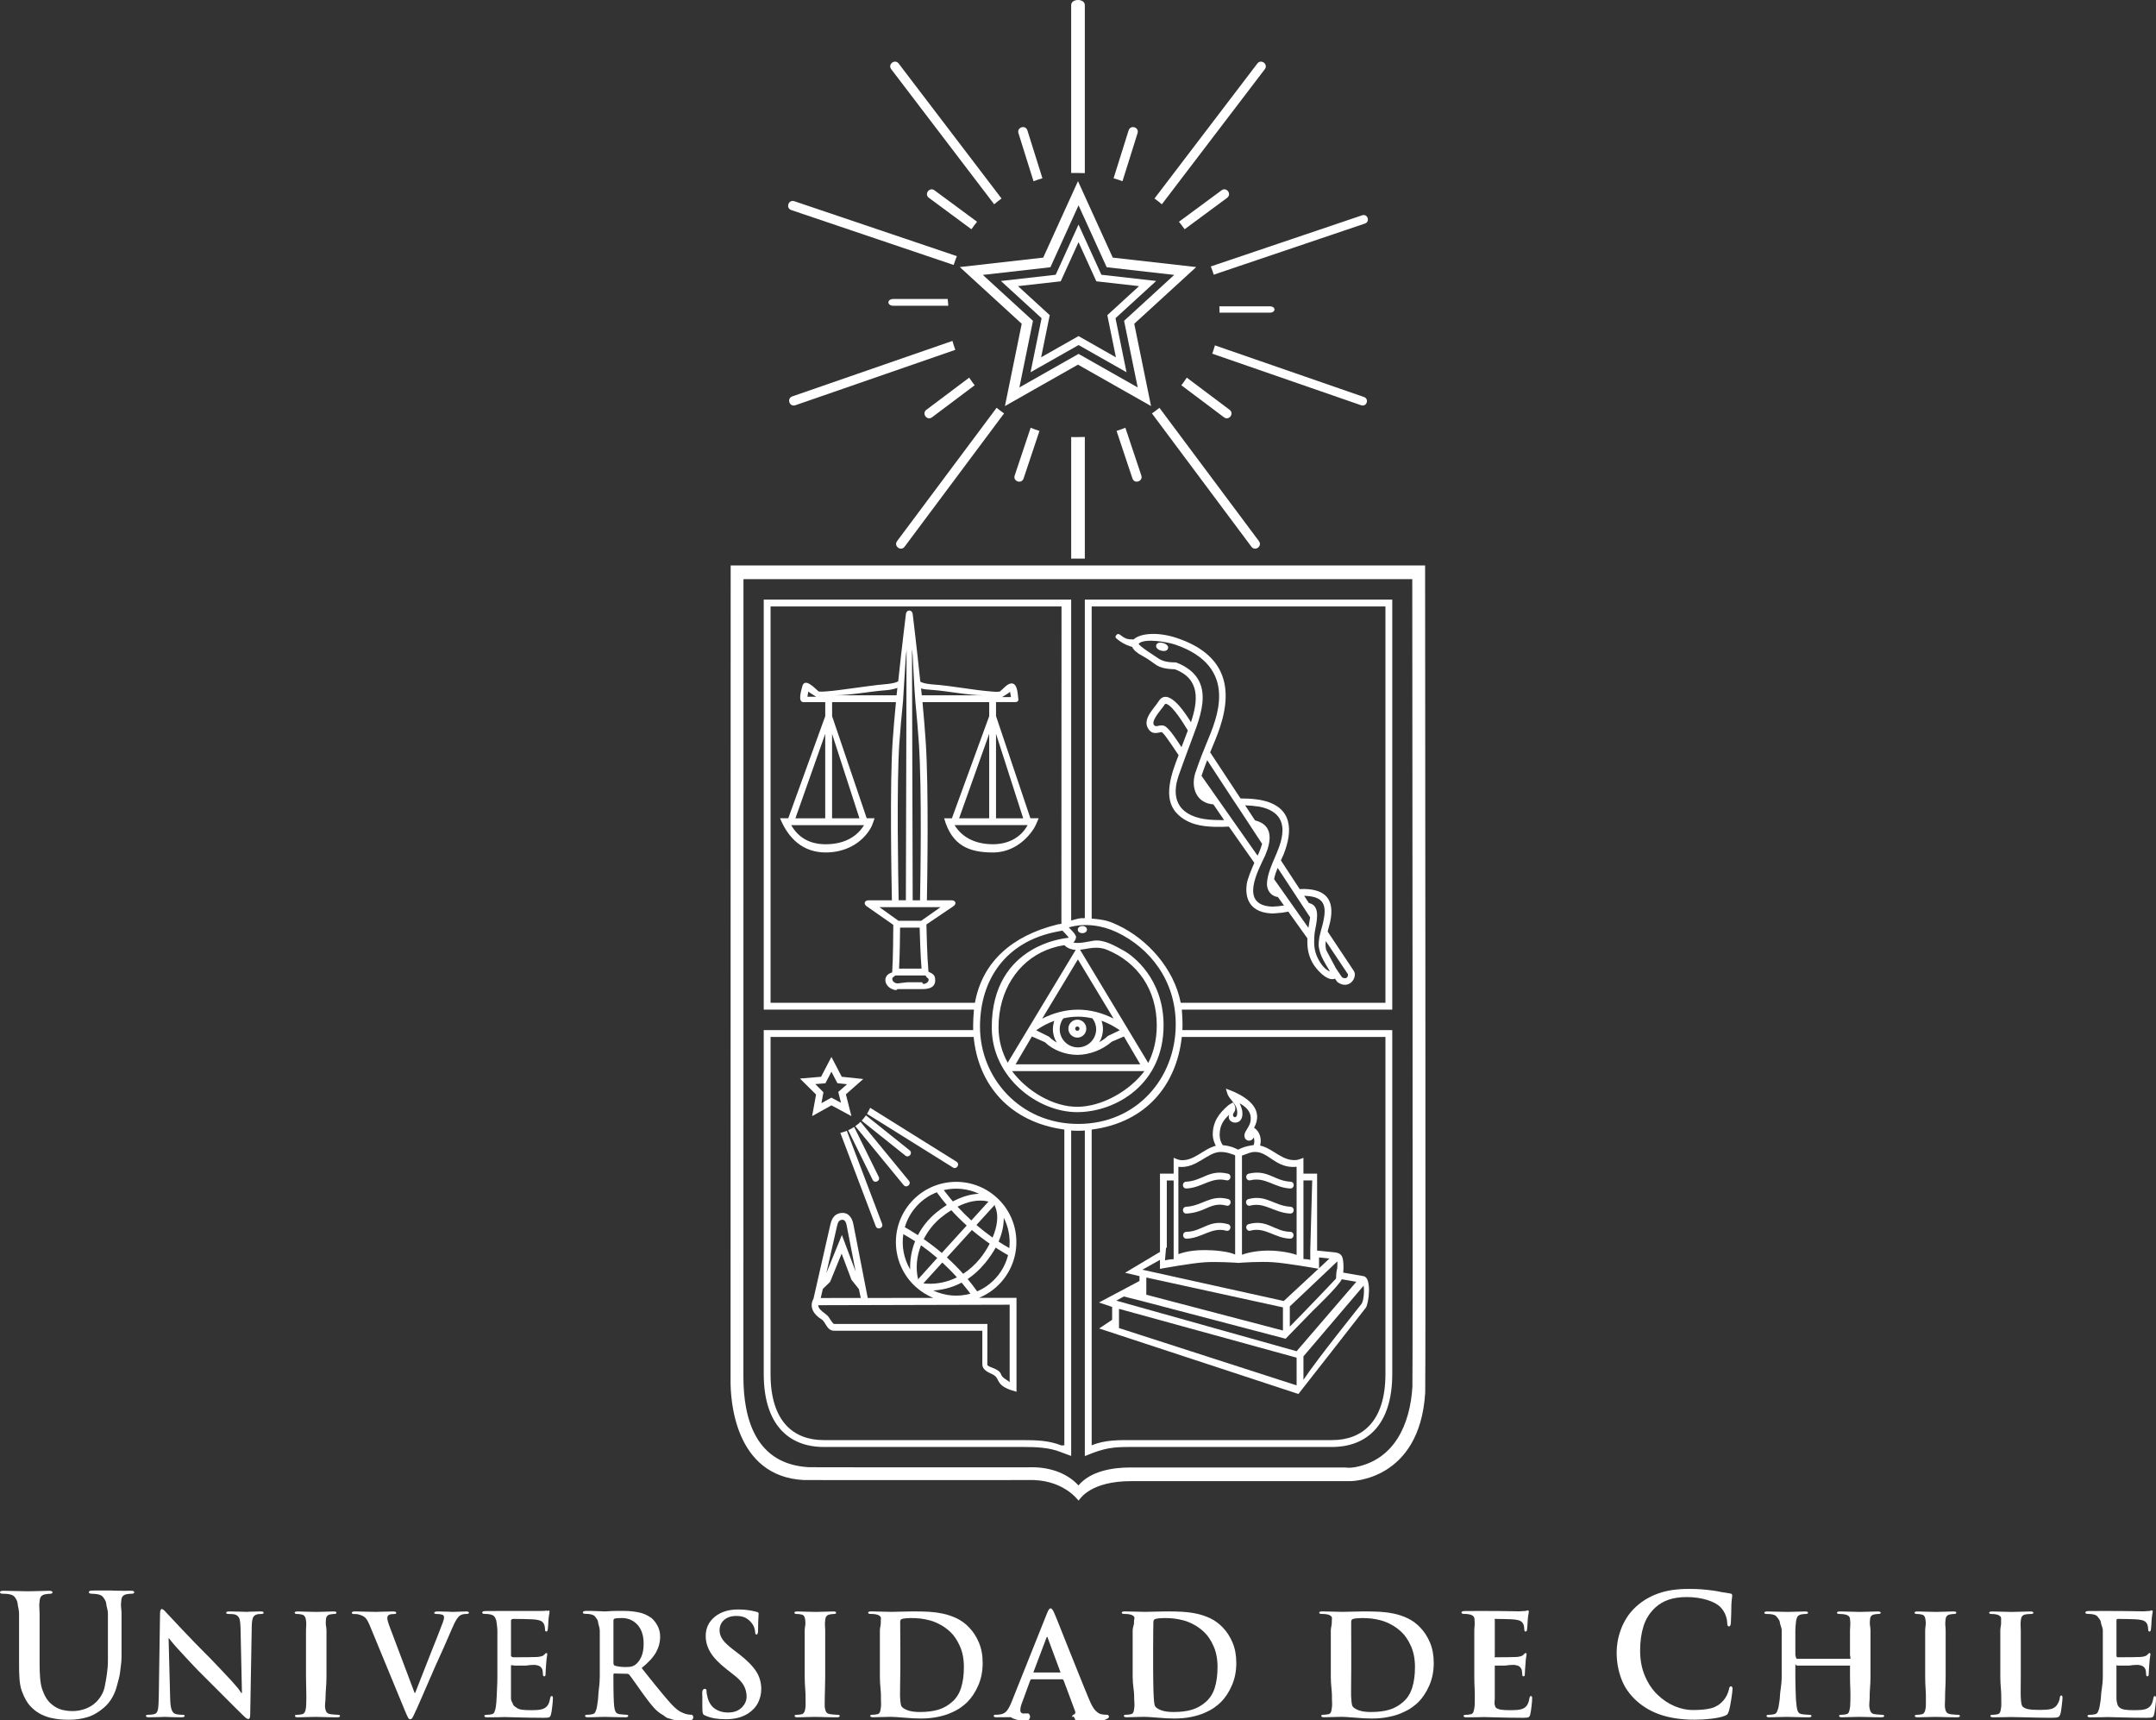<?xml version="1.0" encoding="utf-8"?>
<!-- Generator: Adobe Illustrator 16.0.0, SVG Export Plug-In . SVG Version: 6.00 Build 0)  -->
<!DOCTYPE svg PUBLIC "-//W3C//DTD SVG 1.1//EN" "http://www.w3.org/Graphics/SVG/1.1/DTD/svg11.dtd">
<svg version="1.1" id="Capa_1" xmlns="http://www.w3.org/2000/svg" xmlns:xlink="http://www.w3.org/1999/xlink" x="0px" y="0px"
	 width="120.34px" height="95.999px" viewBox="0 0 120.34 95.999" enable-background="new 0 0 120.34 95.999" xml:space="preserve">
<rect x="0" y="0" width="120.34" height="95.999" fill="#333333" stroke="none"/>
<g>
	<path fill="#FFFFFF" d="M109.271,95.692c-0.062,0-0.13-0.004-0.203-0.012l-0.195-0.02c-0.109-0.016-0.185-0.053-0.227-0.113
		s-0.07-0.148-0.087-0.27c-0.015-0.15,0.012-0.352,0.009-0.605c-0.003-0.252,0.031-0.621,0.031-1.105V92.19v-1.203
		c0-0.17-0.03-0.322-0.02-0.453c0.011-0.139,0.018-0.244,0.057-0.312c0.039-0.066,0.103-0.111,0.206-0.131
		c0.094-0.018,0.168-0.025,0.23-0.025c0.083,0,0.123-0.025,0.123-0.078c0-0.041-0.056-0.062-0.166-0.062
		c-0.109,0-0.3,0.006-0.571,0.016c-0.194,0.006-0.323,0.01-0.387,0.01c-0.078,0-0.229-0.004-0.448-0.01
		c-0.281-0.01-0.473-0.016-0.571-0.016c-0.126,0-0.188,0.021-0.188,0.062c0,0.053,0.042,0.078,0.125,0.078
		c0.11,0,0.204,0.012,0.282,0.033c0.161,0.035,0.202,0.182,0.218,0.438c0.01,0.129-0.033,0.281-0.033,0.453v1.203v1.375
		c0,0.479,0.045,0.846,0.04,1.098s0.009,0.455-0.007,0.605c-0.026,0.234-0.09,0.365-0.215,0.391
		c-0.094,0.021-0.182,0.031-0.275,0.031c-0.083,0-0.122,0.021-0.122,0.062c0,0.053,0.054,0.078,0.158,0.078
		c0.109,0,0.316-0.004,0.619-0.016c0.204-0.004,0.329-0.008,0.37-0.008c0.074,0,0.194,0.004,0.363,0.008
		c0.354,0.012,0.642,0.016,0.859,0.016c0.1,0,0.149-0.025,0.149-0.078C109.396,95.714,109.354,95.692,109.271,95.692z"/>
	<path fill="#FFFFFF" d="M105.041,95.692c-0.062,0-0.13-0.004-0.203-0.012l-0.195-0.02c-0.108-0.016-0.184-0.059-0.223-0.129
		s-0.066-0.168-0.082-0.293c-0.016-0.156,0.026-0.357,0.021-0.605c-0.006-0.246,0.045-0.604,0.045-1.066V92.19v-1.203
		c0-0.17-0.047-0.322-0.037-0.453c0.011-0.139,0.009-0.244,0.049-0.312c0.038-0.066,0.097-0.111,0.201-0.131
		c0.094-0.018,0.162-0.025,0.22-0.025c0.095,0,0.138-0.023,0.138-0.068c0-0.047-0.057-0.072-0.166-0.072
		c-0.1,0-0.301,0.006-0.603,0.016c-0.214,0.006-0.342,0.01-0.384,0.01c-0.062,0-0.19-0.004-0.383-0.01
		c-0.317-0.01-0.566-0.016-0.743-0.016c-0.108,0-0.163,0.025-0.163,0.072c0,0.045,0.043,0.068,0.133,0.068
		c0.14,0,0.242,0.008,0.305,0.025c0.124,0.025,0.209,0.07,0.254,0.137c0.044,0.064,0.039,0.168,0.051,0.309
		c0.01,0.129-0.016,0.281-0.016,0.453v1.203v0.164c0,0.035,0.047,0.211,0.016,0.211h-2.985c-0.032,0-0.081-0.176-0.081-0.213V92.19
		v-1.203c0-0.172,0.023-0.322,0.033-0.453c0.011-0.141,0.044-0.244,0.083-0.312c0.04-0.068,0.116-0.111,0.22-0.133
		c0.094-0.016,0.171-0.023,0.229-0.023c0.094,0,0.143-0.023,0.143-0.07s-0.055-0.07-0.164-0.07c-0.1,0-0.3,0.006-0.602,0.016
		c-0.215,0.006-0.342,0.008-0.383,0.008c-0.062,0-0.19-0.002-0.383-0.008c-0.317-0.01-0.565-0.016-0.742-0.016
		c-0.109,0-0.165,0.023-0.165,0.07s0.045,0.07,0.133,0.07c0.142,0,0.242,0.008,0.305,0.023c0.125,0.025,0.21,0.072,0.255,0.137
		c0.043,0.066,0.16,0.168,0.172,0.309c0.011,0.131,0.104,0.281,0.104,0.453v1.203v1.377c0,0.463-0.092,0.818-0.097,1.066
		c-0.006,0.248-0.061,0.447-0.076,0.598c-0.021,0.135-0.068,0.236-0.098,0.305c-0.028,0.068-0.091,0.109-0.163,0.125
		c-0.094,0.021-0.193,0.031-0.287,0.031c-0.083,0-0.128,0.021-0.128,0.062c0,0.053,0.051,0.078,0.155,0.078
		c0.109,0,0.314-0.004,0.616-0.016c0.204-0.006,0.325-0.008,0.367-0.008c0.072,0,0.198,0.002,0.375,0.008
		c0.354,0.012,0.635,0.016,0.844,0.016c0.104,0,0.156-0.025,0.156-0.078c0-0.041-0.042-0.062-0.125-0.062
		c-0.062,0-0.131-0.004-0.203-0.012l-0.195-0.02c-0.109-0.016-0.184-0.059-0.223-0.129c-0.04-0.07-0.066-0.168-0.082-0.293
		c-0.016-0.156-0.044-0.357-0.049-0.605s-0.025-0.604-0.025-1.066V92.88c0-0.031,0.051,0.068,0.081,0.068h2.97v0.619
		c0,0.463,0.029,0.818,0.023,1.066c-0.005,0.248,0,0.447-0.016,0.598c-0.021,0.135-0.038,0.236-0.066,0.305
		c-0.029,0.068-0.075,0.109-0.148,0.125c-0.094,0.021-0.186,0.031-0.279,0.031c-0.084,0-0.124,0.021-0.124,0.062
		c0,0.053,0.055,0.078,0.165,0.078c0.104,0,0.307-0.004,0.609-0.016c0.203-0.004,0.326-0.008,0.367-0.008
		c0.073,0,0.198,0.004,0.375,0.008c0.355,0.012,0.637,0.016,0.845,0.016c0.104,0,0.156-0.025,0.156-0.078
		C105.167,95.714,105.125,95.692,105.041,95.692z"/>
	<path fill="#FFFFFF" d="M96.62,94.106c-0.037,0-0.063,0.014-0.079,0.037c-0.016,0.025-0.029,0.074-0.042,0.15
		c-0.019,0.092-0.058,0.197-0.116,0.316c-0.06,0.117-0.126,0.217-0.2,0.297c-0.181,0.205-0.398,0.344-0.656,0.416
		c-0.258,0.07-0.607,0.105-1.048,0.105c-0.323,0-0.656-0.07-1.001-0.213c-0.345-0.145-0.663-0.355-0.954-0.635
		c-0.293-0.279-0.528-0.627-0.708-1.047c-0.18-0.418-0.27-0.893-0.27-1.42c0-0.508,0.063-0.965,0.19-1.367
		c0.127-0.404,0.35-0.752,0.666-1.045c0.211-0.191,0.457-0.336,0.74-0.432c0.282-0.096,0.619-0.145,1.01-0.145
		c0.416,0,0.797,0.055,1.141,0.162c0.345,0.109,0.595,0.246,0.75,0.414c0.111,0.119,0.199,0.254,0.261,0.406
		c0.062,0.15,0.097,0.303,0.103,0.451c0,0.137,0.031,0.205,0.093,0.205c0.068,0,0.106-0.072,0.111-0.215
		c0.007-0.055,0.013-0.215,0.019-0.475c0-0.242,0.004-0.42,0.01-0.531c0.006-0.143,0.019-0.275,0.037-0.4
		c0.007-0.055,0.01-0.092,0.01-0.111c0-0.068-0.047-0.105-0.14-0.111c-0.1-0.012-0.252-0.037-0.456-0.074
		c-0.212-0.045-0.37-0.072-0.476-0.084c-0.235-0.031-0.452-0.055-0.651-0.07s-0.432-0.023-0.699-0.023
		c-0.663,0-1.231,0.084-1.703,0.252c-0.471,0.168-0.885,0.412-1.238,0.734c-0.211,0.193-0.389,0.402-0.531,0.629
		s-0.254,0.455-0.334,0.686c-0.082,0.229-0.139,0.447-0.173,0.656c-0.034,0.207-0.051,0.4-0.051,0.582
		c0,0.516,0.086,1.008,0.261,1.479c0.174,0.473,0.471,0.895,0.894,1.268c0.409,0.354,0.878,0.611,1.405,0.771
		c0.528,0.162,1.124,0.242,1.789,0.242c0.316,0,0.629-0.018,0.939-0.055s0.556-0.09,0.735-0.158
		c0.081-0.031,0.136-0.062,0.163-0.098c0.028-0.035,0.054-0.092,0.078-0.172c0.026-0.08,0.051-0.186,0.075-0.316
		c0.025-0.131,0.047-0.258,0.065-0.377c0.019-0.121,0.034-0.234,0.047-0.342c0.012-0.105,0.018-0.172,0.018-0.203
		C96.703,94.153,96.676,94.106,96.62,94.106z"/>
	<path fill="#FFFFFF" d="M120.328,94.677c-0.007-0.02-0.024-0.031-0.051-0.031c-0.041,0-0.07,0.039-0.086,0.117
		c-0.025,0.162-0.065,0.287-0.121,0.375c-0.055,0.09-0.133,0.158-0.231,0.205c-0.089,0.041-0.194,0.066-0.317,0.078
		c-0.123,0.01-0.264,0.014-0.42,0.014c-0.209,0-0.373-0.008-0.49-0.027c-0.117-0.018-0.21-0.049-0.275-0.096
		c-0.064-0.047-0.123-0.111-0.147-0.191c-0.022-0.082-0.057-0.195-0.057-0.342v-1.211V92.95c0-0.053,0.044-0.002,0.075-0.002h0.573
		c0.131,0,0.246-0.035,0.346-0.033s0.165-0.014,0.196-0.008c0.137,0.016,0.238,0.039,0.306,0.092
		c0.068,0.053,0.112,0.115,0.134,0.199c0.011,0.051,0.019,0.119,0.023,0.207c0.006,0.033,0.009,0.055,0.009,0.07
		c0,0.047,0.023,0.07,0.069,0.07c0.031,0,0.051-0.014,0.059-0.041c0.008-0.025,0.012-0.062,0.012-0.109s0.004-0.129,0.012-0.246
		l0.02-0.277c0.011-0.189,0.029-0.354,0.055-0.492c0.005-0.041,0.008-0.064,0.008-0.07c0-0.041-0.018-0.062-0.055-0.062
		c-0.025,0-0.064,0.029-0.125,0.102c-0.058,0.062-0.184,0.102-0.377,0.117c-0.084,0.006-0.255,0.01-0.514,0.012
		c-0.26,0.002-0.521,0.004-0.757,0.004c-0.036,0-0.068-0.029-0.068-0.086v-1.977c0-0.053,0.032-0.078,0.068-0.078
		c0.137,0,0.333,0.002,0.573,0.008l0.377,0.012c0.086,0.002,0.146,0.006,0.178,0.012c0.183,0.02,0.309,0.053,0.378,0.098
		c0.067,0.043,0.118,0.105,0.149,0.182c0.016,0.043,0.027,0.09,0.035,0.143c0.008,0.051,0.012,0.098,0.012,0.139
		c0,0.074,0.023,0.111,0.07,0.111c0.042,0,0.068-0.029,0.078-0.088c0.006-0.029,0.011-0.078,0.017-0.143l0.015-0.207l0.008-0.164
		c0.011-0.162,0.029-0.309,0.055-0.438c0.006-0.037,0.009-0.061,0.009-0.072c0-0.045-0.017-0.068-0.048-0.068
		c-0.016,0-0.041,0.004-0.077,0.016c-0.021,0.01-0.037,0.014-0.048,0.014c-0.052,0.012-0.163,0.002-0.336,0.023
		c-0.099,0.004-0.75-0.02-1.953-0.02h-0.398c-0.354,0-0.597,0.004-0.727,0.004c-0.115,0-0.173,0.035-0.173,0.082
		s0.044,0.076,0.133,0.076c0.141,0,0.242,0.012,0.306,0.027c0.125,0.025,0.209,0.072,0.254,0.139
		c0.044,0.064,0.164,0.168,0.175,0.309c0.01,0.131,0.108,0.283,0.108,0.455v1.203v1.375c0,0.463-0.096,0.82-0.101,1.066
		c-0.006,0.248-0.062,0.447-0.078,0.598c-0.021,0.137-0.069,0.238-0.098,0.305c-0.028,0.068-0.091,0.111-0.164,0.125
		c-0.094,0.021-0.193,0.031-0.288,0.031c-0.082,0-0.127,0.021-0.127,0.062c0,0.053,0.051,0.078,0.154,0.078
		c0.11,0,0.314-0.002,0.617-0.006c0.203-0.006,0.326-0.01,0.366-0.01c0.121,0,0.318,0.006,0.595,0.016
		c0.308,0.01,0.568,0.014,0.781,0.018c0.214,0.004,0.477,0.008,0.789,0.008c0.161,0,0.266-0.01,0.312-0.029
		c0.047-0.018,0.084-0.076,0.109-0.176c0.011-0.041,0.021-0.096,0.032-0.168c0.01-0.07,0.022-0.156,0.034-0.258
		c0.014-0.102,0.022-0.189,0.028-0.266c0.005-0.074,0.007-0.133,0.007-0.176C120.34,94.735,120.336,94.698,120.328,94.677z"/>
	<path fill="#FFFFFF" d="M115.059,94.614c-0.047,0-0.075,0.039-0.086,0.117c-0.006,0.078-0.029,0.164-0.07,0.254
		c-0.041,0.092-0.086,0.164-0.133,0.215c-0.088,0.094-0.201,0.154-0.336,0.18c-0.135,0.027-0.328,0.041-0.578,0.041
		c-0.292,0-0.504-0.014-0.637-0.041c-0.134-0.025-0.235-0.07-0.31-0.133c-0.073-0.062-0.095-0.211-0.112-0.445
		c-0.019-0.234-0.004-0.645-0.004-1.234v-1.375v-1.205c0-0.172-0.019-0.322-0.009-0.453c0.011-0.141,0.023-0.244,0.063-0.312
		c0.039-0.066,0.104-0.111,0.209-0.133c0.093-0.016,0.191-0.023,0.302-0.023c0.094,0,0.138-0.023,0.138-0.068
		c0-0.047-0.055-0.072-0.164-0.072c-0.099,0-0.315,0.006-0.648,0.016c-0.234,0.006-0.373,0.01-0.415,0.01
		c-0.048,0-0.18-0.004-0.398-0.01c-0.323-0.01-0.547-0.016-0.672-0.016c-0.114,0-0.172,0.025-0.172,0.072
		c0,0.045,0.044,0.068,0.132,0.068c0.109,0,0.196,0.008,0.259,0.023c0.125,0.027,0.209,0.072,0.254,0.139
		c0.044,0.064,0.012,0.168,0.022,0.307c0.01,0.131-0.044,0.283-0.044,0.453v1.203v1.377c0,0.463,0.058,0.82,0.052,1.066
		c-0.005,0.248,0.014,0.447-0.001,0.598c-0.021,0.135-0.031,0.238-0.061,0.305c-0.028,0.068-0.071,0.109-0.145,0.125
		c-0.094,0.021-0.185,0.031-0.278,0.031c-0.083,0-0.123,0.021-0.123,0.062c0,0.053,0.054,0.078,0.158,0.078
		c0.108,0,0.315-0.002,0.617-0.008c0.203-0.004,0.326-0.008,0.368-0.008c0.187,0,0.456,0.006,0.805,0.016
		c0.281,0.008,0.526,0.014,0.734,0.018c0.209,0.004,0.454,0.008,0.735,0.008c0.197,0,0.322-0.016,0.375-0.041
		s0.092-0.084,0.117-0.172c0.016-0.053,0.03-0.121,0.043-0.207s0.026-0.184,0.039-0.293s0.022-0.195,0.027-0.262
		c0.006-0.064,0.008-0.109,0.008-0.137C115.121,94.659,115.101,94.614,115.059,94.614z"/>
	<path fill="#FFFFFF" d="M18.855,95.692c-0.062,0-0.131-0.004-0.203-0.012l-0.196-0.02c-0.108-0.016-0.185-0.053-0.227-0.113
		s-0.07-0.148-0.086-0.27c-0.016-0.15,0.03-0.352,0.028-0.605c-0.003-0.252,0.052-0.621,0.052-1.105V92.19v-1.203
		c0-0.17-0.05-0.322-0.04-0.453c0.011-0.139,0.008-0.244,0.047-0.312c0.039-0.066,0.097-0.111,0.201-0.131
		c0.094-0.018,0.164-0.025,0.227-0.025c0.084,0,0.123-0.025,0.123-0.078c0-0.041-0.058-0.062-0.167-0.062
		c-0.108,0-0.3,0.006-0.571,0.016c-0.194,0.006-0.324,0.01-0.387,0.01c-0.079,0-0.229-0.004-0.449-0.01
		c-0.282-0.01-0.472-0.016-0.571-0.016c-0.125,0-0.188,0.021-0.188,0.062c0,0.053,0.043,0.078,0.126,0.078
		c0.109,0,0.202,0.012,0.281,0.033c0.161,0.035,0.222,0.182,0.237,0.438c0.011,0.129-0.012,0.281-0.012,0.453v1.203v1.375
		c0,0.479,0.025,0.846,0.02,1.098c-0.005,0.252-0.002,0.455-0.017,0.605c-0.026,0.234-0.095,0.365-0.22,0.391
		c-0.095,0.021-0.185,0.031-0.278,0.031c-0.083,0-0.123,0.021-0.123,0.062c0,0.053,0.054,0.078,0.157,0.078
		c0.109,0,0.315-0.004,0.618-0.016c0.205-0.004,0.329-0.008,0.371-0.008c0.073,0,0.194,0.004,0.362,0.008
		c0.354,0.012,0.643,0.016,0.861,0.016c0.098,0,0.148-0.025,0.148-0.078C18.98,95.714,18.938,95.692,18.855,95.692z"/>
	<path fill="#FFFFFF" d="M14.674,89.94c-0.029-0.01-0.074-0.016-0.137-0.016c-0.172,0-0.381,0.006-0.626,0.016
		c-0.077,0.006-0.124,0.01-0.14,0.01c-0.053,0-0.144-0.004-0.274-0.01c-0.275-0.01-0.499-0.016-0.672-0.016
		c-0.067,0-0.118,0.006-0.151,0.016c-0.035,0.012-0.051,0.029-0.051,0.057c0,0.045,0.041,0.068,0.124,0.068
		c0.089,0,0.169,0.004,0.238,0.008c0.071,0.006,0.13,0.02,0.176,0.039c0.095,0.043,0.161,0.111,0.2,0.207
		c0.039,0.098,0.061,0.338,0.066,0.572l0.077,3.582h-0.038l-0.172-0.25c-0.09-0.09-0.219-0.264-0.391-0.447l-0.771-0.82
		c-0.138-0.143-0.267-0.283-0.386-0.402c-0.271-0.268-0.553-0.555-0.845-0.854s-0.537-0.557-0.735-0.768l-0.566-0.604l-0.277-0.293
		c-0.021-0.021-0.044-0.047-0.07-0.078c-0.099-0.111-0.172-0.166-0.219-0.166c-0.067,0-0.102,0.09-0.102,0.266l-0.07,4.627
		c-0.005,0.354-0.021,0.596-0.051,0.727c-0.028,0.131-0.092,0.211-0.191,0.242c-0.089,0.025-0.205,0.039-0.352,0.039
		c-0.084,0-0.125,0.021-0.125,0.062c0,0.053,0.057,0.078,0.172,0.078c0.125,0,0.257-0.002,0.395-0.008
		c0.139-0.004,0.243-0.008,0.316-0.008c0.068-0.004,0.111-0.008,0.133-0.008c0.047,0,0.12,0.004,0.219,0.008
		c0.281,0.012,0.531,0.016,0.75,0.016c0.12,0,0.18-0.025,0.18-0.078c0-0.041-0.043-0.062-0.133-0.062
		c-0.166,0-0.302-0.018-0.406-0.055c-0.083-0.031-0.148-0.111-0.195-0.242c-0.047-0.129-0.072-0.371-0.078-0.658L9.41,91.423h0.023
		l0.172,0.221c0.037,0.041,0.134,0.164,0.293,0.336c0.16,0.172,0.308,0.34,0.445,0.484l0.458,0.49
		c0.167,0.176,0.33,0.346,0.491,0.502c0.188,0.182,0.534,0.529,1.04,1.039l0.755,0.756c0.221,0.221,0.392,0.389,0.512,0.504
		c0.057,0.057,0.106,0.1,0.148,0.129c0.041,0.029,0.08,0.043,0.117,0.043c0.067,0,0.102-0.08,0.102-0.242l0.086-4.93
		c0.005-0.221,0.027-0.377,0.066-0.475c0.039-0.096,0.113-0.16,0.223-0.191c0.062-0.016,0.141-0.023,0.234-0.023
		s0.141-0.023,0.141-0.068C14.717,89.97,14.703,89.952,14.674,89.94z"/>
	<path fill="#FFFFFF" d="M7.295,88.769c-0.1,0-0.227,0.002-0.379,0.006c-0.152,0.002-0.291-0.014-0.416-0.008
		c-0.156,0.006-0.246-0.012-0.271-0.012H6.2l-0.523,0.002c-0.187-0.006-0.361,0.002-0.523,0.002c-0.131,0-0.196,0.033-0.196,0.09
		c0,0.055,0.053,0.086,0.158,0.086c0.057,0,0.119,0.004,0.188,0.012c0.068,0.006,0.118,0.012,0.15,0.02
		c0.149,0.029,0.25,0.084,0.304,0.164c0.053,0.078,0.159,0.201,0.172,0.369c0.013,0.156,0.093,0.338,0.093,0.543v1.443v1.17
		c0,0.594-0.106,1.07-0.172,1.434c-0.065,0.361-0.25,0.658-0.481,0.889c-0.175,0.176-0.395,0.303-0.622,0.385
		c-0.228,0.08-0.467,0.121-0.696,0.121c-0.206,0-0.41-0.025-0.604-0.074c-0.193-0.051-0.386-0.154-0.573-0.311
		c-0.242-0.199-0.394-0.473-0.515-0.818c-0.121-0.348-0.15-0.842-0.15-1.484v-1.312v-1.441c0-0.205-0.026-0.387-0.015-0.543
		c0.013-0.168,0.025-0.293,0.072-0.375c0.047-0.08,0.125-0.133,0.25-0.158c0.111-0.02,0.197-0.029,0.266-0.029
		c0.1,0,0.148-0.027,0.148-0.084s-0.07-0.084-0.207-0.084c-0.119,0-0.347,0.006-0.684,0.018c-0.236,0.008-0.393,0.01-0.468,0.01
		c-0.062,0-0.228-0.002-0.495-0.01c-0.406-0.012-0.695-0.018-0.87-0.018C0.069,88.769,0,88.796,0,88.853s0.053,0.084,0.159,0.084
		c0.168,0,0.289,0.01,0.364,0.029c0.15,0.031,0.252,0.084,0.305,0.162s0.145,0.201,0.157,0.371c0.013,0.154,0.079,0.336,0.079,0.541
		v1.441v1.363c0,0.637,0.014,1.15,0.16,1.539c0.146,0.391,0.32,0.703,0.582,0.941c0.156,0.143,0.314,0.26,0.504,0.35
		c0.19,0.092,0.37,0.156,0.555,0.197c0.184,0.039,0.352,0.066,0.51,0.08c0.159,0.012,0.317,0.018,0.479,0.018
		c0.362,0,0.699-0.047,1.015-0.141c0.314-0.094,0.625-0.271,0.93-0.533c0.188-0.162,0.341-0.348,0.463-0.561
		c0.121-0.213,0.212-0.439,0.271-0.682c0.059-0.244,0.148-0.49,0.17-0.74c0.021-0.248,0.081-0.525,0.081-0.832v-1v-1.439
		c0-0.207-0.042-0.387-0.03-0.543c0.013-0.168,0.018-0.293,0.064-0.375c0.047-0.08,0.121-0.133,0.246-0.158
		c0.111-0.02,0.196-0.027,0.265-0.027c0.112,0,0.165-0.029,0.165-0.084C7.494,88.798,7.426,88.769,7.295,88.769z"/>
	<path fill="#FFFFFF" d="M85.455,94.646c-0.042,0-0.07,0.039-0.087,0.117c-0.026,0.162-0.066,0.287-0.121,0.375
		c-0.055,0.09-0.132,0.158-0.231,0.205c-0.089,0.041-0.195,0.066-0.318,0.078c-0.122,0.01-0.263,0.014-0.419,0.014
		c-0.209,0-0.373-0.008-0.491-0.027c-0.117-0.018-0.209-0.049-0.273-0.096c-0.066-0.047-0.063-0.111-0.087-0.191
		c-0.023-0.082,0.005-0.195,0.005-0.342v-1.211V92.95c0,0-0.002,0-0.002-0.002h0.527c0.131,0,0.246-0.035,0.346-0.033
		s0.165-0.014,0.195-0.008c0.137,0.016,0.239,0.039,0.308,0.092c0.067,0.053,0.112,0.115,0.133,0.199
		c0.011,0.051,0.019,0.119,0.023,0.207c0.006,0.033,0.009,0.055,0.009,0.07c0,0.047,0.023,0.07,0.07,0.07
		c0.03,0,0.051-0.014,0.059-0.041c0.008-0.025,0.011-0.062,0.011-0.109s0.004-0.129,0.012-0.246l0.021-0.277
		c0.01-0.189,0.027-0.354,0.054-0.492c0.005-0.041,0.008-0.064,0.008-0.07c0-0.041-0.019-0.062-0.055-0.062
		c-0.026,0-0.064,0.029-0.125,0.102c-0.058,0.062-0.184,0.102-0.377,0.117c-0.083,0.006-0.255,0.01-0.514,0.012
		s-0.46,0.004-0.695,0.004c-0.036,0-0.007-0.029-0.007-0.086v-1.977c0-0.053-0.029-0.078,0.007-0.078
		c0.136,0,0.302,0.002,0.542,0.008l0.361,0.012c0.086,0.002,0.139,0.006,0.17,0.012c0.184,0.02,0.307,0.053,0.374,0.098
		c0.068,0.043,0.116,0.105,0.147,0.182c0.017,0.043,0.027,0.09,0.035,0.143c0.008,0.051,0.011,0.098,0.011,0.139
		c0,0.074,0.024,0.111,0.071,0.111c0.041,0,0.066-0.029,0.077-0.088c0.005-0.029,0.011-0.078,0.017-0.143l0.016-0.207l0.008-0.164
		c0.01-0.162,0.027-0.309,0.055-0.438c0.004-0.037,0.007-0.061,0.007-0.072c0-0.045-0.015-0.068-0.046-0.068
		c-0.016,0-0.042,0.004-0.079,0.016c-0.021,0.01-0.036,0.014-0.046,0.014c-0.053,0.012-0.164,0.002-0.337,0.023
		c-0.099,0.004-0.75-0.02-1.954-0.02h-0.398c-0.354,0-0.596,0.004-0.727,0.004c-0.114,0-0.172,0.035-0.172,0.082
		s0.044,0.076,0.133,0.076c0.141,0,0.243,0.012,0.305,0.027c0.125,0.025,0.21,0.072,0.254,0.139
		c0.045,0.064,0.035,0.168,0.046,0.309c0.011,0.131-0.021,0.283-0.021,0.455v1.203v1.375c0,0.463,0.034,0.82,0.028,1.066
		c-0.005,0.248,0.003,0.447-0.013,0.598c-0.021,0.137-0.037,0.238-0.065,0.305c-0.028,0.068-0.075,0.111-0.148,0.125
		c-0.094,0.021-0.185,0.031-0.278,0.031c-0.084,0-0.124,0.021-0.124,0.062c0,0.053,0.053,0.078,0.157,0.078
		c0.109,0,0.314-0.002,0.617-0.006c0.203-0.006,0.325-0.01,0.367-0.01c0.119,0,0.318,0.006,0.594,0.016
		c0.308,0.01,0.568,0.014,0.781,0.018c0.215,0.004,0.477,0.008,0.79,0.008c0.161,0,0.267-0.01,0.313-0.029
		c0.047-0.018,0.083-0.076,0.108-0.176c0.011-0.041,0.021-0.096,0.031-0.168c0.011-0.07,0.022-0.156,0.035-0.258
		c0.014-0.102,0.022-0.189,0.027-0.266c0.006-0.074,0.009-0.133,0.009-0.176c0-0.051-0.004-0.088-0.012-0.109
		C85.497,94.657,85.48,94.646,85.455,94.646z"/>
	<path fill="#FFFFFF" d="M26.011,89.925c-0.078,0-0.231,0.006-0.461,0.016c-0.151,0.006-0.242,0.01-0.274,0.01
		c-0.03,0-0.088-0.004-0.172-0.01c-0.254-0.01-0.471-0.016-0.647-0.016c-0.146,0-0.22,0.027-0.22,0.08
		c0,0.041,0.045,0.061,0.133,0.061c0.131,0,0.234,0.014,0.312,0.039c0.068,0.021,0.103,0.072,0.103,0.148
		c0,0.074-0.023,0.17-0.071,0.291l-0.148,0.389L24.4,91.36c-0.041,0.105-0.14,0.352-0.293,0.734s-0.265,0.678-0.332,0.844
		l-0.602,1.535h-0.031l-1.344-3.566c-0.12-0.307-0.181-0.518-0.181-0.611c0-0.074,0.026-0.133,0.078-0.17
		c0.047-0.037,0.148-0.057,0.305-0.057c0.078,0,0.118-0.025,0.118-0.072c0-0.025-0.018-0.043-0.052-0.055
		c-0.033-0.01-0.076-0.016-0.129-0.016c-0.167,0-0.38,0.006-0.64,0.014c-0.157,0.008-0.264,0.01-0.321,0.01
		c-0.089,0-0.239-0.004-0.454-0.01c-0.302-0.01-0.528-0.016-0.679-0.016c-0.068,0-0.119,0.006-0.152,0.016
		c-0.034,0.012-0.052,0.029-0.052,0.057c0,0.045,0.031,0.07,0.094,0.07c0.053,0,0.104,0,0.152,0.004
		c0.051,0.002,0.101,0.012,0.152,0.027c0.152,0.041,0.268,0.1,0.348,0.174c0.081,0.076,0.163,0.217,0.247,0.418l1.97,4.775
		c0.083,0.199,0.142,0.328,0.176,0.387c0.033,0.061,0.074,0.09,0.121,0.09s0.088-0.029,0.125-0.09
		c0.036-0.061,0.1-0.191,0.188-0.395l0.047-0.094l0.312-0.711c0.25-0.584,0.492-1.141,0.727-1.672
		c0.125-0.287,0.271-0.609,0.438-0.969c0.094-0.209,0.182-0.406,0.262-0.596l0.239-0.553c0.099-0.23,0.181-0.395,0.246-0.492
		c0.065-0.1,0.126-0.17,0.184-0.211c0.062-0.043,0.125-0.068,0.187-0.078c0.063-0.012,0.129-0.018,0.196-0.018
		c0.083,0,0.125-0.023,0.125-0.068C26.175,89.95,26.12,89.925,26.011,89.925z"/>
	<path fill="#FFFFFF" d="M79.268,90.817c-0.203-0.215-0.434-0.383-0.688-0.506c-0.255-0.121-0.519-0.211-0.789-0.266
		s-0.53-0.088-0.778-0.102c-0.247-0.012-0.539-0.02-0.879-0.02c-0.156,0-0.42,0.006-0.789,0.016c-0.203,0.006-0.342,0.01-0.414,0.01
		c-0.062,0-0.195-0.004-0.398-0.01c-0.354-0.01-0.597-0.016-0.727-0.016c-0.115,0-0.173,0.025-0.173,0.072
		c0,0.045,0.044,0.068,0.134,0.068c0.14,0,0.242,0.008,0.305,0.025c0.125,0.025,0.209,0.07,0.254,0.137
		c0.044,0.064,0,0.168,0.01,0.309c0.011,0.129-0.055,0.281-0.055,0.453v1.203v1.375c0,0.463,0.068,0.82,0.063,1.066
		c-0.005,0.248,0.02,0.447,0.005,0.598c-0.021,0.137-0.028,0.238-0.058,0.305c-0.028,0.068-0.07,0.111-0.144,0.125
		c-0.093,0.021-0.183,0.031-0.276,0.031c-0.084,0-0.124,0.021-0.124,0.062c0,0.053,0.055,0.078,0.158,0.078
		c0.109,0,0.316-0.004,0.619-0.016c0.202-0.004,0.325-0.008,0.367-0.008c0.114,0,0.341,0.014,0.68,0.041
		c0.224,0.02,0.411,0.033,0.559,0.041c0.148,0.008,0.291,0.012,0.426,0.012c0.344,0,0.658-0.027,0.942-0.086
		c0.283-0.057,0.534-0.131,0.75-0.227c0.216-0.094,0.398-0.191,0.547-0.297c0.149-0.104,0.275-0.207,0.38-0.312
		c0.244-0.25,0.447-0.561,0.609-0.934c0.161-0.373,0.242-0.787,0.242-1.246c0-0.428-0.07-0.807-0.211-1.141
		S79.491,91.046,79.268,90.817z M78.825,94.177c-0.102,0.328-0.27,0.594-0.504,0.797c-0.229,0.203-0.485,0.348-0.77,0.434
		s-0.627,0.129-1.028,0.129c-0.281,0-0.508-0.031-0.68-0.094s-0.286-0.135-0.344-0.219c-0.025-0.035-0.046-0.111-0.059-0.223
		s-0.021-0.234-0.027-0.371c-0.006-0.078,0.004-0.256,0.001-0.531s0.008-0.625,0.008-1.047v-0.984c0-0.865-0.01-1.387-0.004-1.562
		c0-0.078,0.024-0.131,0.087-0.156c0.031-0.016,0.101-0.029,0.213-0.041c0.111-0.01,0.208-0.016,0.291-0.016
		c0.182,0,0.359,0.01,0.534,0.027c0.175,0.02,0.359,0.057,0.555,0.109c0.195,0.055,0.389,0.137,0.583,0.244
		c0.191,0.105,0.374,0.24,0.547,0.402c0.203,0.191,0.378,0.453,0.527,0.785c0.147,0.33,0.223,0.721,0.223,1.168
		C78.979,93.466,78.928,93.849,78.825,94.177z"/>
	<path fill="#FFFFFF" d="M68.248,90.817c-0.204-0.215-0.434-0.383-0.688-0.506c-0.256-0.121-0.52-0.211-0.791-0.266
		c-0.27-0.055-0.529-0.088-0.776-0.102c-0.248-0.012-0.541-0.02-0.88-0.02c-0.156,0-0.419,0.006-0.789,0.016
		c-0.203,0.006-0.341,0.01-0.414,0.01c-0.062,0-0.195-0.004-0.398-0.01c-0.354-0.01-0.597-0.016-0.727-0.016
		c-0.115,0-0.173,0.025-0.173,0.072c0,0.045,0.045,0.068,0.133,0.068c0.142,0,0.243,0.008,0.306,0.025
		c0.125,0.025,0.209,0.07,0.254,0.137c0.043,0.064-0.02,0.168-0.009,0.309c0.01,0.129-0.075,0.281-0.075,0.453v1.203v1.375
		c0,0.463,0.088,0.82,0.083,1.066c-0.006,0.248,0.03,0.447,0.015,0.598c-0.021,0.137-0.023,0.238-0.052,0.305
		c-0.029,0.068-0.068,0.111-0.142,0.125c-0.094,0.021-0.182,0.031-0.275,0.031c-0.084,0-0.122,0.021-0.122,0.062
		c0,0.053,0.054,0.078,0.158,0.078c0.108,0,0.315-0.004,0.617-0.016c0.203-0.004,0.326-0.008,0.367-0.008
		c0.115,0,0.342,0.014,0.681,0.041c0.225,0.02,0.41,0.033,0.559,0.041c0.149,0.008,0.291,0.012,0.426,0.012
		c0.345,0,0.658-0.027,0.941-0.086c0.285-0.057,0.534-0.131,0.751-0.227c0.217-0.094,0.399-0.191,0.548-0.297
		c0.147-0.104,0.274-0.207,0.378-0.312c0.246-0.25,0.448-0.561,0.61-0.934s0.242-0.787,0.242-1.246c0-0.428-0.07-0.807-0.211-1.141
		C68.653,91.327,68.472,91.046,68.248,90.817z M67.807,94.177c-0.103,0.328-0.271,0.594-0.504,0.797
		c-0.229,0.203-0.487,0.348-0.771,0.434c-0.284,0.086-0.626,0.129-1.028,0.129c-0.281,0-0.508-0.031-0.68-0.094
		s-0.286-0.135-0.344-0.219c-0.025-0.035-0.046-0.111-0.059-0.223s-0.022-0.234-0.027-0.371c-0.005-0.078-0.016-0.256-0.019-0.531
		s-0.012-0.625-0.012-1.047v-0.984c0-0.865,0.011-1.387,0.015-1.562c0-0.078,0.035-0.131,0.098-0.156
		c0.031-0.016,0.105-0.029,0.217-0.041c0.112-0.01,0.211-0.016,0.294-0.016c0.183,0,0.362,0.01,0.536,0.027
		c0.175,0.02,0.359,0.057,0.555,0.109c0.196,0.055,0.39,0.137,0.582,0.244c0.193,0.105,0.376,0.24,0.548,0.402
		c0.203,0.191,0.38,0.453,0.527,0.785c0.149,0.33,0.223,0.721,0.223,1.168C67.958,93.466,67.907,93.849,67.807,94.177z"/>
	<path fill="#FFFFFF" d="M61.795,95.692c-0.115,0-0.225-0.01-0.328-0.031c-0.11-0.025-0.219-0.096-0.329-0.211
		c-0.109-0.115-0.229-0.328-0.359-0.641c-0.1-0.234-0.192-0.463-0.281-0.684L60.29,93.61l-0.746-1.857l-0.469-1.18
		c-0.12-0.301-0.198-0.492-0.235-0.568c-0.072-0.168-0.138-0.252-0.195-0.252c-0.036,0-0.07,0.021-0.102,0.066
		s-0.07,0.127-0.117,0.246l-1.962,4.908c-0.089,0.223-0.179,0.393-0.273,0.504c-0.094,0.113-0.224,0.18-0.391,0.199
		c-0.083,0.012-0.164,0.016-0.242,0.016c-0.062,0-0.094,0.021-0.094,0.062c0,0.053,0.05,0.078,0.148,0.078
		c0.136,0,0.274-0.002,0.418-0.004s0.255-0.004,0.332-0.004c0.1-0.004,0.157,0.074,0.173,0.074c0.067,0,0.203,0.1,0.405,0.1h0.423
		c0.089,0,0.133-0.146,0.133-0.197c0-0.043-0.039-0.184-0.118-0.184h-0.117c-0.114,0-0.194,0.018-0.241-0.025
		c-0.047-0.041-0.07-0.082-0.07-0.16c0-0.125,0.039-0.275,0.117-0.469l0.422-1.152c0.016-0.043,0.039-0.1,0.07-0.1h1.743
		c0.036,0,0.062,0.059,0.078,0.096l0.625,1.676c0.011,0.021,0.016,0.053,0.016,0.074c0,0.062-0.028,0.105-0.086,0.121
		c-0.073,0.006-0.109,0.123-0.109,0.166c0,0.029,0.067-0.227,0.203,0.154h0.031c0.308,0,0.572,0,0.794,0h0.684
		c0.146,0,0.242-0.088,0.288-0.1c0.047-0.008,0.07-0.072,0.07-0.104C61.896,95.755,61.862,95.692,61.795,95.692z M59.153,93.331
		h-1.438c-0.021,0-0.031,0.018-0.031-0.02l0.719-1.902c0.011-0.047,0.025-0.062,0.047-0.062c0.016,0,0.029,0.025,0.039,0.076
		l0.703,1.895C59.191,93.349,59.179,93.331,59.153,93.331z"/>
	<path fill="#FFFFFF" d="M38.605,95.692c-0.057,0-0.129-0.008-0.227-0.023c-0.114-0.02-0.241-0.066-0.379-0.137
		c-0.139-0.07-0.301-0.201-0.488-0.395c-0.266-0.281-0.74-0.852-1.423-1.711l-0.272-0.344c0.38-0.307,0.646-0.6,0.801-0.875
		c0.153-0.277,0.23-0.568,0.23-0.875c0-0.24-0.057-0.457-0.169-0.65c-0.111-0.191-0.232-0.332-0.362-0.422
		c-0.193-0.129-0.408-0.232-0.646-0.279s-0.501-0.084-0.793-0.084h-0.524c-0.291,0-0.483,0.029-0.578,0.029
		c-0.025,0-0.13-0.01-0.312-0.014c-0.203-0.006-0.353-0.016-0.449-0.016h-0.309c-0.115,0-0.172,0.037-0.172,0.084
		s0.044,0.078,0.133,0.078c0.141,0,0.242,0.012,0.305,0.027c0.125,0.025,0.21,0.072,0.254,0.139
		c0.045,0.064,0.149,0.168,0.159,0.309c0.011,0.131,0.093,0.283,0.093,0.455v1.203v1.375c0,0.463-0.079,0.82-0.084,1.066
		c-0.006,0.248-0.056,0.447-0.071,0.598c-0.021,0.137-0.064,0.238-0.093,0.305c-0.029,0.068-0.09,0.109-0.162,0.125
		c-0.094,0.021-0.193,0.031-0.286,0.031c-0.083,0-0.128,0.021-0.128,0.062c0,0.053,0.051,0.078,0.155,0.078
		c0.141,0,0.351-0.004,0.632-0.016c0.173-0.004,0.279-0.008,0.321-0.008c0.036,0,0.12,0.004,0.249,0.008l0.57,0.012
		c0.115,0.002,0.225,0.004,0.329,0.004s0.156-0.025,0.156-0.078c0-0.041-0.031-0.062-0.095-0.062c-0.051,0-0.112-0.004-0.183-0.012
		c-0.071-0.008-0.137-0.014-0.199-0.02c-0.109-0.016-0.184-0.059-0.223-0.129c-0.04-0.07-0.067-0.17-0.083-0.301
		c-0.016-0.15-0.028-0.352-0.033-0.602c-0.006-0.25-0.011-0.605-0.011-1.07V93.45c0-0.041,0.024-0.062,0.065-0.062l0.682,0.016
		c0.062,0,0.109,0.018,0.141,0.055c0.026,0.031,0.06,0.074,0.099,0.129l0.277,0.387c0.161,0.234,0.294,0.422,0.398,0.562
		c0.245,0.34,0.446,0.594,0.603,0.766c0.155,0.172,0.312,0.299,0.469,0.383c0.104,0.059,0.215,0.18,0.332,0.201
		c0.117,0.02,0.285,0.113,0.504,0.113h0.742c0.1,0,0.148-0.109,0.148-0.16C38.699,95.796,38.669,95.692,38.605,95.692z
		 M35.464,92.896c-0.073,0.051-0.146,0.088-0.219,0.105s-0.185,0.027-0.336,0.027c-0.104,0-0.21-0.008-0.316-0.02
		c-0.106-0.014-0.202-0.033-0.28-0.059c-0.047-0.021-0.073-0.068-0.073-0.141v-2.375c0-0.059,0.026-0.094,0.073-0.109
		c0.068-0.021,0.207-0.031,0.416-0.031c0.125,0,0.258,0.021,0.396,0.068c0.138,0.049,0.269,0.127,0.39,0.24
		c0.123,0.111,0.223,0.262,0.299,0.449c0.074,0.188,0.112,0.41,0.112,0.672c0,0.297-0.043,0.541-0.129,0.734
		C35.71,92.649,35.6,92.796,35.464,92.896z"/>
	<path fill="#FFFFFF" d="M54.09,90.817c-0.203-0.215-0.432-0.383-0.688-0.506c-0.256-0.121-0.518-0.211-0.789-0.266
		c-0.271-0.055-0.529-0.088-0.777-0.102c-0.247-0.012-0.541-0.02-0.879-0.02c-0.156,0-0.42,0.006-0.79,0.016
		c-0.202,0.006-0.341,0.01-0.414,0.01c-0.062,0-0.195-0.004-0.398-0.01c-0.354-0.01-0.597-0.016-0.728-0.016
		c-0.114,0-0.172,0.025-0.172,0.072c0,0.045,0.045,0.068,0.133,0.068c0.142,0,0.242,0.008,0.305,0.025
		c0.126,0.025,0.21,0.07,0.255,0.137c0.044,0.064,0.005,0.168,0.015,0.309c0.011,0.129-0.051,0.281-0.051,0.453v1.203v1.375
		c0,0.463,0.064,0.82,0.059,1.066c-0.006,0.248,0.018,0.447,0.003,0.598c-0.021,0.137-0.029,0.238-0.058,0.305
		c-0.029,0.068-0.072,0.111-0.145,0.125c-0.094,0.021-0.183,0.031-0.276,0.031c-0.084,0-0.123,0.021-0.123,0.062
		c0,0.053,0.052,0.078,0.157,0.078c0.109,0,0.315-0.004,0.617-0.016c0.204-0.004,0.326-0.008,0.368-0.008
		c0.114,0,0.341,0.014,0.68,0.041c0.225,0.02,0.41,0.033,0.56,0.041c0.148,0.008,0.29,0.012,0.426,0.012
		c0.344,0,0.657-0.027,0.941-0.086c0.284-0.057,0.534-0.131,0.75-0.227c0.217-0.094,0.398-0.191,0.547-0.297
		c0.148-0.104,0.275-0.207,0.379-0.312c0.246-0.25,0.449-0.561,0.61-0.934s0.242-0.787,0.242-1.246c0-0.428-0.07-0.807-0.212-1.141
		C54.497,91.327,54.314,91.046,54.09,90.817z M53.648,94.177c-0.102,0.328-0.27,0.594-0.504,0.797
		c-0.229,0.203-0.486,0.348-0.77,0.434s-0.627,0.129-1.027,0.129c-0.281,0-0.509-0.031-0.681-0.094
		c-0.171-0.062-0.286-0.135-0.344-0.219c-0.026-0.035-0.045-0.111-0.059-0.223c-0.013-0.111-0.021-0.234-0.027-0.371
		c-0.005-0.078,0.008-0.256,0.005-0.531s0.014-0.625,0.014-1.047v-0.984c0-0.865-0.015-1.387-0.01-1.562
		c0-0.078,0.023-0.131,0.086-0.156c0.031-0.016,0.099-0.029,0.211-0.041c0.111-0.01,0.207-0.016,0.291-0.016
		c0.182,0,0.36,0.01,0.534,0.027c0.175,0.02,0.358,0.057,0.555,0.109c0.194,0.055,0.389,0.137,0.581,0.244
		c0.193,0.105,0.375,0.24,0.548,0.402c0.202,0.191,0.378,0.453,0.526,0.785c0.148,0.33,0.224,0.721,0.224,1.168
		C53.802,93.466,53.75,93.849,53.648,94.177z"/>
	<path fill="#FFFFFF" d="M41.21,92.271l-0.219-0.164c-0.317-0.24-0.535-0.441-0.651-0.605c-0.117-0.164-0.176-0.338-0.176-0.52
		c0-0.24,0.084-0.436,0.253-0.582c0.17-0.148,0.396-0.223,0.677-0.223c0.225,0,0.4,0.037,0.531,0.111
		c0.131,0.076,0.237,0.166,0.32,0.271c0.073,0.088,0.126,0.182,0.156,0.281c0.032,0.098,0.048,0.176,0.048,0.234
		c0,0.094,0.025,0.141,0.077,0.141c0.058,0,0.086-0.078,0.086-0.234c0-0.168,0.003-0.318,0.008-0.453
		c0.005-0.137,0.011-0.256,0.016-0.359c0.005-0.064,0.008-0.105,0.008-0.127c0-0.045-0.037-0.076-0.109-0.092
		c-0.141-0.037-0.293-0.07-0.457-0.096s-0.358-0.039-0.582-0.039c-0.537,0-0.973,0.139-1.306,0.414
		c-0.333,0.277-0.5,0.631-0.5,1.064c0,0.322,0.089,0.629,0.266,0.922c0.177,0.291,0.474,0.602,0.892,0.93l0.359,0.281
		c0.302,0.229,0.505,0.439,0.609,0.633s0.156,0.398,0.156,0.617c0,0.23-0.093,0.436-0.277,0.617
		c-0.186,0.184-0.441,0.273-0.77,0.273c-0.261,0-0.491-0.064-0.691-0.191c-0.201-0.127-0.344-0.326-0.427-0.598
		c-0.021-0.072-0.038-0.146-0.051-0.219s-0.02-0.133-0.02-0.18c0-0.041-0.005-0.074-0.016-0.098s-0.065-0.035-0.097-0.035
		c-0.052,0-0.128,0.068-0.128,0.203v0.023c0,0.162,0.015,0.33,0.007,0.504c-0.008,0.176,0.006,0.34,0.006,0.496
		c0,0.084,0.018,0.143,0.035,0.176c0.018,0.035,0.062,0.064,0.125,0.09c0.167,0.074,0.344,0.125,0.525,0.156
		c0.184,0.031,0.391,0.047,0.619,0.047c0.229,0,0.449-0.023,0.657-0.074c0.208-0.049,0.404-0.131,0.587-0.246
		c0.26-0.172,0.447-0.377,0.562-0.617c0.115-0.238,0.172-0.486,0.172-0.742c0-0.369-0.096-0.703-0.289-1S41.68,92.634,41.21,92.271z
		"/>
	<path fill="#FFFFFF" d="M30.794,94.646c-0.042,0-0.07,0.039-0.086,0.117c-0.025,0.162-0.067,0.287-0.122,0.375
		c-0.055,0.09-0.132,0.158-0.231,0.205c-0.088,0.041-0.194,0.066-0.317,0.078c-0.123,0.01-0.263,0.014-0.42,0.014
		c-0.209,0-0.373-0.008-0.49-0.027c-0.117-0.018-0.209-0.049-0.274-0.096s-0.188-0.111-0.212-0.191
		c-0.023-0.082-0.121-0.195-0.121-0.342v-1.211V92.95c0-0.053,0.172-0.002,0.203-0.002h0.573c0.131,0,0.246-0.035,0.346-0.033
		s0.165-0.014,0.196-0.008c0.137,0.016,0.238,0.039,0.307,0.092c0.067,0.053,0.112,0.115,0.133,0.199
		c0.012,0.051,0.019,0.119,0.023,0.207c0.006,0.033,0.008,0.055,0.008,0.07c0,0.047,0.024,0.07,0.071,0.07
		c0.03,0,0.051-0.014,0.059-0.041c0.008-0.025,0.012-0.062,0.012-0.109s0.004-0.129,0.011-0.246l0.02-0.277
		c0.011-0.189,0.029-0.354,0.055-0.492c0.006-0.041,0.008-0.064,0.008-0.07c0-0.041-0.018-0.062-0.054-0.062
		c-0.026,0-0.065,0.029-0.126,0.102c-0.058,0.062-0.184,0.102-0.377,0.117c-0.083,0.006-0.255,0.01-0.514,0.012
		s-0.585,0.004-0.819,0.004c-0.037,0-0.134-0.029-0.134-0.086v-1.977c0-0.053,0.097-0.078,0.134-0.078
		c0.136,0,0.362,0.002,0.604,0.008l0.394,0.012c0.086,0.002,0.154,0.006,0.186,0.012c0.183,0.02,0.313,0.053,0.381,0.098
		c0.068,0.043,0.121,0.105,0.152,0.182c0.016,0.043,0.029,0.09,0.037,0.143c0.008,0.051,0.012,0.098,0.012,0.139
		c0,0.074,0.024,0.111,0.07,0.111c0.042,0,0.068-0.029,0.079-0.088c0.005-0.029,0.01-0.078,0.016-0.143l0.016-0.207l0.007-0.164
		c0.011-0.16,0.029-0.305,0.056-0.432c0.005-0.035,0.008-0.059,0.008-0.07c0-0.047-0.016-0.068-0.047-0.068
		c-0.017,0-0.042,0.004-0.079,0.016c-0.02,0.01-0.035-0.012-0.047-0.012c-0.051,0.012-0.163,0.021-0.335,0.021h-1.954h-0.398
		c-0.354,0-0.597,0.004-0.728,0.004c-0.114,0-0.171,0.035-0.171,0.082s0.044,0.076,0.132,0.076c0.142,0,0.242,0.012,0.306,0.027
		c0.125,0.025,0.21,0.072,0.254,0.139c0.044,0.064,0.1,0.168,0.11,0.309c0.011,0.131,0.045,0.283,0.045,0.455v1.203v1.375
		c0,0.463-0.032,0.82-0.036,1.066c-0.006,0.248-0.03,0.447-0.047,0.598c-0.02,0.137-0.053,0.238-0.081,0.305
		c-0.028,0.068-0.083,0.111-0.155,0.125c-0.095,0.021-0.189,0.031-0.283,0.031c-0.084,0-0.127,0.021-0.127,0.062
		c0,0.053,0.052,0.078,0.156,0.078c0.109,0,0.315-0.002,0.617-0.006c0.203-0.006,0.326-0.01,0.367-0.01
		c0.12,0,0.318,0.006,0.594,0.016c0.308,0.01,0.568,0.014,0.782,0.018c0.213,0.004,0.477,0.008,0.789,0.008
		c0.161,0,0.267-0.01,0.312-0.029c0.047-0.018,0.083-0.076,0.109-0.176c0.011-0.041,0.021-0.096,0.031-0.168
		c0.011-0.07,0.022-0.156,0.035-0.258c0.014-0.102,0.022-0.189,0.027-0.266c0.005-0.074,0.009-0.133,0.009-0.176
		c0-0.051-0.005-0.088-0.013-0.109C30.837,94.657,30.82,94.646,30.794,94.646z"/>
	<path fill="#FFFFFF" d="M46.748,95.692c-0.062,0-0.131-0.004-0.203-0.012l-0.195-0.02c-0.11-0.016-0.186-0.053-0.227-0.113
		c-0.043-0.061-0.07-0.148-0.086-0.27c-0.016-0.15,0.003-0.352,0-0.605c-0.002-0.252,0.023-0.621,0.023-1.105V92.19v-1.203
		c0-0.17-0.022-0.322-0.012-0.453c0.01-0.139,0.021-0.244,0.061-0.312c0.039-0.066,0.104-0.111,0.208-0.131
		c0.093-0.018,0.168-0.025,0.23-0.025c0.083,0,0.123-0.025,0.123-0.078c0-0.041-0.056-0.062-0.165-0.062s-0.3,0.006-0.571,0.016
		c-0.194,0.006-0.323,0.01-0.386,0.01c-0.079,0-0.229-0.004-0.449-0.01c-0.282-0.01-0.473-0.016-0.572-0.016
		c-0.124,0-0.187,0.021-0.187,0.062c0,0.053,0.042,0.078,0.124,0.078c0.11,0,0.204,0.012,0.281,0.033
		c0.162,0.035,0.195,0.182,0.211,0.438c0.01,0.129-0.04,0.281-0.04,0.453v1.203v1.375c0,0.479,0.053,0.846,0.048,1.098
		s0.013,0.455-0.004,0.605c-0.025,0.234-0.088,0.365-0.213,0.391c-0.093,0.021-0.18,0.031-0.273,0.031
		c-0.084,0-0.122,0.021-0.122,0.062c0,0.053,0.054,0.078,0.158,0.078c0.109,0,0.316-0.004,0.619-0.016
		c0.205-0.004,0.329-0.008,0.371-0.008c0.073,0,0.194,0.004,0.362,0.008c0.354,0.012,0.643,0.016,0.861,0.016
		c0.099,0,0.148-0.025,0.148-0.078C46.873,95.714,46.83,95.692,46.748,95.692z"/>
	<path fill="#FFFFFF" d="M68.538,68.312c-1.038-0.289-1.424,0.41-2.316,0.43c-0.253,0.006-0.246,0.385,0.008,0.381
		c0.845-0.02,1.401-0.668,2.208-0.445C68.682,68.745,68.783,68.378,68.538,68.312z"/>
	<path fill="#FFFFFF" d="M68.546,66.911c-0.992-0.258-1.431,0.381-2.338,0.432c-0.253,0.014-0.232,0.395,0.021,0.379
		c0.282-0.016,0.512-0.07,0.712-0.139c0.558-0.188,0.856-0.475,1.51-0.305C68.695,67.343,68.792,66.976,68.546,66.911z"/>
	<path fill="#FFFFFF" d="M66.227,66.323c0.889-0.047,1.365-0.658,2.219-0.459c0.247,0.059,0.334-0.312,0.086-0.369
		c-1.062-0.248-1.4,0.4-2.326,0.449C65.953,65.958,65.973,66.337,66.227,66.323z"/>
	<g>
		<path fill="#FFFFFF" d="M57.687,10.113c0.163-0.062,0.329-0.115,0.497-0.165l-0.838-2.671c-0.105-0.332-0.604-0.176-0.499,0.156
			L57.687,10.113z"/>
		<path fill="#FFFFFF" d="M67.746,15.328l8.438-2.852c0.308-0.104,0.151-0.565-0.156-0.461l-8.445,2.854
			C67.643,15.019,67.696,15.171,67.746,15.328z"/>
		<path fill="#FFFFFF" d="M55.491,11.4c0.134-0.113,0.27-0.221,0.41-0.324l-5.74-7.53c-0.21-0.276-0.626,0.04-0.415,0.317
			L55.491,11.4z"/>
		<path fill="#FFFFFF" d="M68.182,10.621l-2.377,1.754c0.109,0.137,0.216,0.274,0.316,0.418l2.371-1.752
			C68.771,10.833,68.461,10.413,68.182,10.621z"/>
		<path fill="#FFFFFF" d="M52.023,23.286l2.378-1.786c-0.106-0.138-0.207-0.28-0.304-0.426l-2.389,1.794
			C51.43,23.077,51.744,23.496,52.023,23.286z"/>
		<path fill="#FFFFFF" d="M52.925,17.064v-0.042c0-0.134-0.035-0.339-0.028-0.339h-3.022c-0.382,0-0.382,0.381,0,0.381H52.925z"/>
		<path fill="#FFFFFF" d="M44.17,11.724l9.061,3.062c0.053-0.167,0.112-0.331,0.178-0.492l-9.071-3.065
			C44.007,11.117,43.839,11.613,44.17,11.724z"/>
		<path fill="#FFFFFF" d="M50.492,30.508l5.551-7.438c-0.142-0.1-0.281-0.204-0.417-0.313l-5.553,7.438
			C49.865,30.475,50.284,30.788,50.492,30.508z"/>
		<path fill="#FFFFFF" d="M52.16,10.621c-0.28-0.208-0.591,0.213-0.311,0.42l2.371,1.752c0.101-0.144,0.205-0.281,0.315-0.418
			L52.16,10.621z"/>
		<path fill="#FFFFFF" d="M76.133,22.155l-8.321-2.882c-0.044,0.157-0.094,0.312-0.148,0.464l8.311,2.878
			C76.281,22.721,76.439,22.261,76.133,22.155z"/>
		<path fill="#FFFFFF" d="M64.297,23.071l5.552,7.438c0.209,0.279,0.628-0.033,0.419-0.313l-5.553-7.438
			C64.579,22.867,64.439,22.971,64.297,23.071z"/>
		<path fill="#FFFFFF" d="M58.138,17.757l-0.616,3.016l2.679-1.518l2.677,1.518l-0.615-3.016l2.271-2.078l-3.059-0.347L60.2,12.532
			l-1.274,2.801l-3.059,0.347L58.138,17.757z M59.206,15.698l0.994-2.184l0.993,2.184l2.384,0.27l-1.77,1.62l0.479,2.352
			L60.2,18.755l-2.088,1.184l0.48-2.352l-1.771-1.62L59.206,15.698z"/>
		<path fill="#FFFFFF" d="M70.595,3.864c0.211-0.278-0.204-0.595-0.416-0.318l-5.739,7.53c0.141,0.104,0.277,0.211,0.41,0.324
			L70.595,3.864z"/>
		<path fill="#FFFFFF" d="M70.871,17.448c0.355,0,0.355-0.354,0-0.354h-2.812c0.006,0,0.01,0.181,0.01,0.306l-0.002,0.049H70.871z"
			/>
		<path fill="#FFFFFF" d="M63.494,7.433C63.6,7.101,63.1,6.945,62.995,7.277l-0.839,2.671c0.17,0.05,0.335,0.104,0.497,0.165
			L63.494,7.433z"/>
		<path fill="#FFFFFF" d="M60.551,9.661V0.286c0-0.381-0.762-0.381-0.762,0v9.368c0-0.001,0.232-0.002,0.289-0.002
			C60.197,9.652,60.17,9.656,60.551,9.661z"/>
		<path fill="#FFFFFF" d="M57.133,26.7l0.886-2.653c-0.167-0.053-0.332-0.111-0.492-0.176l-0.89,2.662
			C56.525,26.864,57.022,27.03,57.133,26.7z"/>
		<path fill="#FFFFFF" d="M68.631,22.868l-2.389-1.794c-0.096,0.146-0.197,0.288-0.303,0.426l2.378,1.786
			C68.596,23.496,68.91,23.077,68.631,22.868z"/>
		<path fill="#FFFFFF" d="M44.395,22.614l8.927-3.091c-0.06-0.163-0.113-0.33-0.16-0.498l-8.938,3.095
			C43.895,22.234,44.064,22.728,44.395,22.614z"/>
		<path fill="#FFFFFF" d="M57.029,18.068l-0.937,4.592l4.077-2.311l4.078,2.311l-0.938-4.592l3.459-3.165l-4.658-0.527l-1.941-4.267
			l-1.941,4.267l-4.656,0.527L57.029,18.068z M58.629,14.914L60.2,11.46l1.571,3.453l3.77,0.428l-2.799,2.562l0.76,3.717
			l-3.301-1.87l-3.302,1.87l0.758-3.717l-2.798-2.562L58.629,14.914z"/>
		<path fill="#FFFFFF" d="M62.322,24.046l0.886,2.653c0.11,0.33,0.606,0.164,0.496-0.167l-0.89-2.662
			C62.653,23.935,62.489,23.994,62.322,24.046z"/>
		<path fill="#FFFFFF" d="M59.789,24.39v6.783h0.762v-6.789c-0.381,0.006-0.346,0.008-0.46,0.008
			C60.029,24.392,59.789,24.392,59.789,24.39z"/>
	</g>
	<path fill="#FFFFFF" d="M60.41,51.677c-0.34,0.006-0.333,0.402,0.008,0.396C60.758,52.069,60.751,51.671,60.41,51.677z"/>
	<path fill="#FFFFFF" d="M44.87,82.593c0.524,0.008,12.499,0,12.499,0c1.889-0.07,2.738,1.031,2.833,1.15
		c0.095-0.119,0.671-1.09,2.95-1.09H75.39c0,0,3.857-0.008,4.16-4.936c0.034-0.328-0.006-46.163-0.006-46.163H40.783l-0.006,45.534
		C40.777,77.995,40.944,82.396,44.87,82.593z M41.498,32.318h37.33c0.002,2.669,0.039,44.767,0.007,45.078
		c-0.13,2.1-1.009,4.066-3.202,4.479c-0.32,0.059-0.535,0.016-0.535,0.016H63.096c-0.978,0-2.226,0.193-2.899,1.002
		c-0.69-0.75-1.734-1.049-2.776-1.012h-1.524c-3.976,0.002-10.211,0.006-10.726-0.004c-2.977-0.148-3.677-2.674-3.677-5.055
		L41.498,32.318z"/>
	<path fill="#FFFFFF" d="M45.983,80.747h0.672c0.135,0,0.271,0,0.405,0h10.049c0.696,0,1.453,0.023,2.104,0.287
		c0.174,0.07,0.576,0.213,0.576,0.213V63.079c0,0.016,0.211,0.023,0.389,0.023c0.174,0,0.373-0.008,0.373-0.021v18.176
		c1.145-0.48,1.589-0.51,2.598-0.51h9.316h1.384h0.497c1.94,0,3.365-1.225,3.365-4.076v-1.045V57.485H65.996
		c0.005,0,0.008-0.266,0.008-0.373c0-0.246-0.014-0.391-0.039-0.771h11.746V33.461h-17.16v17.776
		c-0.381-0.006-0.381,0.037-0.762,0.131V33.461h-17.16v22.879h11.732c-0.029,0.381-0.044,0.611-0.044,0.908
		c0,0.062,0,0.236,0.003,0.236H42.629v18.092v1.094C42.629,79.522,44.043,80.747,45.983,80.747z M77.33,57.866v17.76v0.055v0.99
		c0,2.672-1.307,3.693-2.984,3.693h-0.412h-0.085H63.227c-0.766,0-1.531-0.021-2.294,0.289V63.036c3.051-0.396,4.739-2.5,5.031-5.17
		H77.33z M60.933,33.843H77.33V55.96H65.904c-0.374-1.906-1.847-3.539-3.482-4.318c-0.469-0.223-0.727-0.322-1.489-0.379V33.843z
		 M59.645,52.308l-0.004,0.025c-0.258,0.025-1.181,0.15-2.105,0.709c-1.097,0.662-2.18,1.926-2.18,4.291
		c0,2.785,2.553,4.729,4.767,4.729c2.158,0,4.824-1.557,4.824-4.846c0-2.604-1.711-3.885-2.219-4.164
		c-0.482-0.264-1.106-0.637-1.679-0.559c-0.268,0.037-0.795,0.182-1.137,0.107c0.019-0.02,0.035-0.041,0.051-0.062
		c0.024-0.033,0.045-0.066,0.062-0.104c0.028-0.062,0.04-0.17,0.04-0.17c-0.012-0.021-0.023-0.045-0.037-0.066
		c-0.04-0.098-0.124-0.186-0.204-0.27l-0.03-0.033l-0.026-0.027l-0.112-0.115c0.885-0.258,1.857-0.121,2.684,0.271
		c1.809,0.859,3.285,2.658,3.285,5.139c0,3.008-2.184,5.557-5.443,5.557c-3.263,0-5.482-2.586-5.482-5.42
		c0-2.605,1.404-4.752,4.301-5.311l0.299-0.057C59.418,52.054,59.539,52.175,59.645,52.308z M58.985,58.179
		c-0.11-0.062-0.214-0.135-0.311-0.215c-0.064-0.053-0.122-0.113-0.122-0.113l-0.715-0.357l0.039-0.027
		c0.299-0.207,0.629-0.377,0.975-0.502c-0.053,0.146-0.082,0.305-0.082,0.471C58.77,57.708,58.848,57.964,58.985,58.179z
		 M58.325,58.161c0.467,0.455,1.169,0.705,1.812,0.705c0.672,0,1.408-0.285,1.916-0.734l0.681-0.291l0.909,1.551h-6.956l0.91-1.553
		L58.325,58.161z M59.149,57.435c0-0.229,0.076-0.438,0.202-0.607c0.269-0.062,0.545-0.094,0.82-0.094
		c0.268,0,0.541,0.033,0.803,0.094c0.13,0.17,0.209,0.375,0.209,0.607c0,0.559-0.455,1.014-1.018,1.014S59.149,57.995,59.149,57.435
		z M61.481,56.962c0.353,0.127,0.687,0.301,0.99,0.508l0.031,0.023l-0.667,0.32c-0.137,0.129-0.297,0.244-0.473,0.34
		c0.128-0.211,0.201-0.457,0.201-0.719C61.564,57.269,61.535,57.108,61.481,56.962z M63.879,59.772
		c-0.867,1.145-2.41,1.992-3.757,1.992c-1.323,0-2.778-0.848-3.635-1.992H63.879z M60.284,52.999
		c0.456-0.045,0.933-0.23,1.507,0.004c1.719,0.705,2.775,2.238,2.775,4.213c0,0.814-0.177,1.514-0.475,2.102L60.284,52.999z
		 M62.156,56.841c-0.613-0.312-1.301-0.498-1.987-0.498c-0.693,0-1.384,0.186-1.999,0.504l1.994-3.309L62.156,56.841z
		 M56.246,59.302c-0.32-0.58-0.511-1.244-0.511-1.969c0-2.051,1.077-3.672,2.685-4.322c0.201-0.078,0.416-0.146,0.64-0.203
		c0.115-0.025,0.232-0.047,0.352-0.064c0.049,0.053,0.102,0.1,0.168,0.135c0.155,0.086,0.308,0.121,0.462,0.129L56.246,59.302z
		 M43.01,55.96V33.843h16.24L59.244,51.55c-0.084,0.033-0.167,0.008-0.25,0.047c-2.502,0.621-4.163,2.076-4.577,4.363H43.01z
		 M43.01,75.567V57.866h11.336c0.256,2.67,2.011,4.756,5.062,5.168v17.617l-0.162,0.012c-0.688-0.277-1.398-0.299-2.136-0.299
		H47.061h-0.016h-1.062c-1.678,0-2.974-1.021-2.974-3.693V75.567z"/>
	<path fill="#FFFFFF" d="M60.634,57.403c0-0.277-0.225-0.502-0.501-0.502s-0.501,0.225-0.501,0.502c0,0.275,0.225,0.5,0.501,0.5
		S60.634,57.679,60.634,57.403z M60.133,57.522c-0.066,0-0.12-0.055-0.12-0.121c0-0.064,0.054-0.119,0.12-0.119
		c0.067,0,0.121,0.055,0.121,0.119C60.254,57.468,60.2,57.522,60.133,57.522z"/>
	<path fill="#FFFFFF" d="M63.192,36.101c0.073,0.162,0.26,0.337,0.588,0.51c0.772,0.407,0.704,0.706,1.79,0.736
		c1.449,0.539,1.295,1.781,0.905,2.956c-0.438-0.71-1.313-1.956-1.811-1.16c-0.235,0.376-0.859,0.937-0.614,1.447
		c0.251,0.523,0.704,0.228,0.795,0.271c0.031,0.015,0.096,0.067,0.234,0.253c0.165,0.219,0.481,0.691,0.706,1.028
		c-0.394,1.006-0.892,2.366-0.134,3.207c0.605,0.672,1.472,0.767,2.085,0.789c0.308,0.011,0.619,0.002,0.856-0.01l1.42,2.021
		c-0.188,0.426-0.388,0.924-0.424,1.186c-0.061,0.436-0.102,1.58,1.418,1.641c0,0,0.355-0.018,0.583-0.047
		c0.083-0.012,0.201-0.033,0.319-0.057l1.067,1.492c-0.018,0.473,0.023,0.877,0.274,1.348c0.175,0.326,0.812,1.088,1.266,0.902
		l0.131,0.188c0.681,0.488,1.169-0.307,0.902-0.646l-1.444-2.172c0.053-0.203,0.108-0.396,0.142-0.545
		c0.252-1.195-0.208-1.799-1.428-1.83c-0.07-0.002-0.17,0.002-0.273,0.006l-1.051-1.601c0.066-0.143,0.124-0.263,0.154-0.34
		c0.518-1.307,0.535-2.682-1.299-3.034c0,0-0.354-0.057-0.603-0.07c-0.108-0.005-0.312-0.01-0.505-0.014l-1.695-2.571
		c0.193-0.471,0.396-0.938,0.555-1.42c0.758-2.312,0.192-4.086-2.408-4.96c-1.115-0.375-2.085-0.25-2.417,0.077
		c-0.386,0.001-0.449-0.033-0.784-0.275c-0.085-0.062-0.164-0.004-0.204,0.059c-0.034,0.055-0.042,0.106,0.029,0.166
		c0.247,0.207,0.454,0.331,0.764,0.433C63.11,36.072,63.149,36.087,63.192,36.101z M65.008,40.517
		c-0.275-0.131-0.504,0.138-0.615-0.092c-0.115-0.24,0.428-0.841,0.534-0.988c0.032-0.045,0.058-0.1,0.094-0.141
		c0.006-0.002,0.036-0.021,0.065-0.023c0.403,0.121,1.02,1.182,1.215,1.49l-0.354,0.932C65.777,41.442,65.288,40.65,65.008,40.517z
		 M74,52.513l1.239,1.854c0,0,0.017,0.156-0.095,0.205c-0.109,0.049-0.236-0.033-0.236-0.033l-0.344-0.508
		c-0.173-0.316-0.341-0.635-0.508-0.953C73.98,52.933,73.975,52.731,74,52.513z M73.875,51.36c-0.017,0.078-0.032,0.15-0.048,0.219
		c-0.021,0.076-0.157,0.564-0.18,0.693c-0.012,0.068-0.023,0.143-0.032,0.225c-0.004,0.033-0.006,0.068-0.008,0.102
		c-0.012,0.133-0.003,0.25,0.032,0.385c0.083,0.395,0.304,0.744,0.526,1.113l0.062,0.117c-0.152-0.061-0.396-0.225-0.641-0.68
		c-0.223-0.418-0.253-0.801-0.229-1.234c0.008-0.094,0.017-0.189,0.025-0.27c0.043-0.254,0.128-0.6,0.133-0.91l0.001-0.029
		c0.001-0.336-0.1-0.625-0.46-0.699l-0.263-0.402C73.777,50.015,74.082,50.384,73.875,51.36z M73.124,51.187l-0.007,0.055
		c-0.001,0.016-0.006,0.043-0.01,0.08l-0.017,0.088c-0.008,0.047-0.024,0.15-0.04,0.262l-0.019,0.105l-1.4-1.986l-0.078-0.113
		l-0.438-0.617l0.009-0.043c0.036-0.18,0.104-0.377,0.18-0.566l0.01-0.02L73.124,51.187z M70.282,45.013
		c1.211,0.234,1.362,0.969,1.285,1.566c-0.12,0.935-0.747,1.707-0.846,2.644c-0.044,0.416,0.187,0.781,0.606,0.834l0.34,0.475
		c-0.219,0.037-0.44,0.053-0.662,0.062c-1.859-0.078-0.786-2.008-0.386-2.859c0.333-0.779,0.48-1.696-0.568-1.955l-0.554-0.84
		C69.761,44.949,70.021,44.973,70.282,45.013z M68.773,44.55l0.393,0.589l1.279,1.949c-0.04,0.161-0.104,0.329-0.174,0.494
		l-0.078,0.168l-1.886-2.686l-0.391-0.556l-0.851-1.213l0.005-0.019l0.163-0.465l0.059-0.158l0.089-0.231L68.773,44.55z
		 M65.574,35.964c1.825,0.614,2.439,1.681,2.471,2.78c0.028,0.998-0.366,1.936-0.75,2.854l-0.044,0.113
		c-0.116,0.281-0.23,0.562-0.329,0.843l-0.213,0.604c-0.25,0.842,0.1,1.665,1.017,1.73l0.126,0.182l0.472,0.693
		c-0.146,0.002-0.336,0.002-0.573-0.007c-1.548-0.056-2.521-0.794-1.974-2.448c0.101-0.304,0.548-1.504,0.548-1.504
		c0.559-1.58,1.683-3.705-0.423-4.729c-0.143-0.07-0.267-0.109-0.267-0.109c-0.352-0.003-0.705-0.031-1-0.238
		c-0.209-0.146-0.999-0.631-1.082-0.802C63.887,35.573,65.249,35.855,65.574,35.964z"/>
	<path fill="#FFFFFF" d="M65.194,36.189c0.064-0.225-0.288-0.338-0.453-0.329c-0.125,0.006-0.188,0.081-0.206,0.141
		C64.453,36.285,65.113,36.472,65.194,36.189z"/>
	<path fill="#FFFFFF" d="M50.73,65.89l-2.699-3.287c-0.092,0.088-0.189,0.17-0.293,0.242l2.698,3.287
		C50.598,66.327,50.892,66.087,50.73,65.89z"/>
	<path fill="#FFFFFF" d="M45.33,62.284l1.078-0.6l1.115,0.6l-0.309-1.217l0.971-0.854l-1.201-0.125l-0.578-1.107l-0.576,1.107
		l-1.18,0.1l0.9,0.891L45.33,62.284z M45.505,60.497l0.566-0.045l0.336-0.646l0.334,0.641l0.54,0.057l-0.492,0.432l0.153,0.604
		l-0.538-0.287l-0.554,0.309l0.111-0.609L45.505,60.497z"/>
	<path fill="#FFFFFF" d="M50.87,67.065c-1.244,1.381-1.132,3.508,0.249,4.752c0.295,0.266,0.624,0.469,0.971,0.611l-3.656,0.004
		l-0.799-4.098c-0.057-0.326-0.242-0.684-0.669-0.645c-0.472,0.045-0.571,0.443-0.628,0.691l-0.932,4.094
		c-0.253,0.451,0,0.881,0.448,1.15c0.239,0.143,0.29,0.637,0.704,0.637h8.272v1.863c0,0.328,0.319,0.447,0.561,0.566
		c0.466,0.227,0.134,0.561,1.016,0.875c0.078,0.027,0.331,0.102,0.331,0.102v-5.242l-2.095,0.002
		c0.451-0.188,0.874-0.473,1.222-0.861c1.243-1.379,1.135-3.508-0.246-4.75C54.238,65.573,52.113,65.685,50.87,67.065z
		 M50.802,70.839c-0.354-0.598-0.483-1.295-0.382-1.969c0.223,0.125,0.441,0.258,0.657,0.398
		C50.881,69.761,50.786,70.29,50.802,70.839z M51.228,71.396l-0.002-0.004l0.018-0.014c-0.15-0.621-0.073-1.281,0.163-1.887
		c0.313,0.223,0.615,0.459,0.906,0.709l-1.067,1.188L51.228,71.396z M52.853,70.171l1.394-1.531c0.32,0.27,0.653,0.525,0.995,0.762
		c-0.171,0.33-0.371,0.625-0.55,0.842c-0.271,0.332-0.586,0.615-0.932,0.84C53.475,70.763,53.171,70.46,52.853,70.171z
		 M54.164,72.194c-0.682,0.188-1.421,0.131-2.074-0.18c0.425-0.023,0.99-0.125,1.583-0.438l0.079,0.094
		C53.939,71.897,54.082,72.083,54.164,72.194z M52.567,69.921c-0.323-0.275-0.66-0.533-1.007-0.773
		c0.236-0.463,0.563-0.877,0.949-1.191c0.176-0.145,0.375-0.291,0.588-0.424c0.272,0.301,0.561,0.586,0.861,0.857L52.567,69.921z
		 M51.722,71.634c-0.073-0.004-0.135-0.01-0.183-0.016l1.057-1.164c0.285,0.264,0.559,0.539,0.816,0.826
		C52.896,71.538,52.324,71.667,51.722,71.634z M46.709,68.466c0.062-0.271,0.115-0.379,0.292-0.396
		c0.107-0.01,0.21,0.051,0.26,0.332l0.497,2.555l-0.767-2.039l-0.87,2.133L46.709,68.466z M45.928,71.927l0.406-0.393l0.643-1.576
		l0.547,1.455l0.417,0.525l0.103,0.494l-2.235,0.002L45.928,71.927z M56.356,72.808v4.344c0-0.086-0.406-0.229-0.472-0.439
		c-0.11-0.355-0.68-0.387-0.775-0.541l0.004-2.289h-8.555c-0.076,0-0.263-0.336-0.309-0.395c-0.166-0.213-0.57-0.371-0.578-0.652
		L56.356,72.808z M55.588,71.313c-0.301,0.334-0.66,0.586-1.048,0.75c-0.166-0.236-0.343-0.465-0.528-0.688
		c0.329-0.219,0.66-0.51,0.975-0.893c0.247-0.301,0.438-0.588,0.586-0.859l0.029,0.018c0.312,0.201,0.553,0.342,0.664,0.402
		C56.15,70.501,55.926,70.938,55.588,71.313z M56.026,67.956c0.27,0.525,0.374,1.115,0.31,1.693
		c-0.203-0.115-0.403-0.236-0.599-0.363C55.965,68.763,56.03,68.31,56.026,67.956z M55.543,67.271l-0.023,0.012
		c0.255,0.52,0.135,1.182-0.118,1.779c-0.312-0.221-0.611-0.455-0.901-0.703l1.016-1.117L55.543,67.271z M55.174,67.052
		l-0.958,1.055c-0.268-0.246-0.524-0.502-0.77-0.77C53.99,67.063,54.598,66.907,55.174,67.052z M54.645,66.618
		c-0.502,0.016-1.002,0.186-1.459,0.426c-0.051-0.059-0.101-0.119-0.15-0.178c-0.152-0.184-0.274-0.34-0.359-0.453
		C53.328,66.259,54.024,66.325,54.645,66.618z M52.289,66.534c0.175,0.244,0.36,0.48,0.555,0.711
		c-0.205,0.129-0.399,0.271-0.576,0.416c-0.44,0.361-0.788,0.791-1.034,1.266l-0.048-0.031c-0.33-0.213-0.581-0.355-0.682-0.412
		c0.121-0.418,0.337-0.816,0.648-1.164C51.477,66.96,51.867,66.698,52.289,66.534z"/>
	<path fill="#FFFFFF" d="M50.533,64.487c0.198,0.158,0.436-0.139,0.237-0.297l-2.436-1.947c-0.073,0.104-0.153,0.203-0.24,0.295
		L50.533,64.487z"/>
	<path fill="#FFFFFF" d="M53.387,64.827l-4.818-3.008c-0.051,0.117-0.11,0.23-0.178,0.338l4.795,2.992
		C53.4,65.284,53.602,64.962,53.387,64.827z"/>
	<path fill="#FFFFFF" d="M46.904,63.218l1.976,5.209c0.091,0.238,0.446,0.104,0.355-0.135l-1.968-5.189
		C47.151,63.149,47.03,63.19,46.904,63.218z"/>
	<path fill="#FFFFFF" d="M47.342,63.071l1.365,2.768c0.111,0.229,0.453,0.059,0.34-0.168l-1.371-2.783
		C47.569,62.958,47.458,63.019,47.342,63.071z"/>
	<path fill="#FFFFFF" d="M72.016,68.741c-0.893-0.02-1.277-0.719-2.317-0.43c-0.244,0.066-0.143,0.434,0.102,0.365
		c0.806-0.223,1.362,0.426,2.208,0.445C72.261,69.126,72.27,68.747,72.016,68.741z"/>
	<path fill="#FFFFFF" d="M69.791,65.864c0.854-0.199,1.33,0.412,2.22,0.459c0.253,0.014,0.274-0.365,0.021-0.379
		c-0.925-0.049-1.263-0.697-2.326-0.451C69.458,65.552,69.545,65.923,69.791,65.864z"/>
	<path fill="#FFFFFF" d="M69.787,67.278c0.799-0.207,1.325,0.395,2.221,0.443c0.254,0.016,0.274-0.365,0.021-0.379
		c-0.908-0.051-1.346-0.689-2.338-0.432C69.445,66.976,69.541,67.343,69.787,67.278z"/>
	<path fill="#FFFFFF" d="M53.132,45.664h-0.434c0.429,1.525,1.392,1.908,2.724,1.908c0.975,0,1.787-0.558,2.293-1.35
		c0.095-0.15,0.26-0.559,0.26-0.559h-0.462l-1.919-5.703v-0.779h1.057c0.121,0,0.205-0.047,0.188-0.167
		c-0.035-0.242-0.031-0.921-0.412-0.875c-0.222,0.026-0.445,0.323-0.623,0.453c-0.143,0.024-0.308,0.01-0.447-0.001
		c-1.103-0.086-2.191-0.319-3.293-0.397c-0.081-0.006-0.551-0.046-0.697-0.161c-0.207-1.993-0.424-3.771-0.424-3.771
		c-0.031-0.257-0.346-0.257-0.378,0c0,0-0.22,1.776-0.429,3.751c-0.142,0.117-0.621,0.16-0.702,0.166
		c-0.472,0.033-1.385,0.17-2.207,0.277c-0.261,0.034-1.245,0.178-1.533,0.131c-0.157-0.116-0.801-0.865-0.925-0.242
		c-0.024,0.122-0.27,0.836,0.077,0.836h1.216v0.784l-2.065,5.698h-0.458c0.471,1.145,1.292,1.908,2.552,1.908
		c1.031,0,1.981-0.463,2.506-1.355c0.091-0.153,0.219-0.553,0.219-0.553h-0.44l-1.931-5.696v-0.786h3.564
		c-0.075,0.763-0.141,1.552-0.185,2.184c-0.167,2.363-0.064,7.732-0.042,8.875h-1.299c-0.231,0-0.298,0.201-0.108,0.334l1.485,1.037
		c-0.001,0.393-0.011,1.857-0.062,2.652c-0.619,0.176-0.433,0.887,0.189,0.988c0.062,0.01,0.105-0.055,0.105-0.055h0.545h0.825
		c0.346,0,0.732-0.061,0.737-0.484c0.004-0.324-0.141-0.367-0.376-0.488c-0.074-0.818-0.106-2.24-0.115-2.635l1.511-1.021
		c0.19-0.133,0.124-0.328-0.108-0.328h-1.375c0.021-1.143,0.108-6.289-0.069-8.892c-0.043-0.635-0.105-1.403-0.177-2.166h3.724
		v0.781L53.132,45.664z M56.378,38.608c0.019,0.101,0.036,0.205,0.051,0.293h-0.497C56.014,38.84,56.206,38.748,56.378,38.608z
		 M45.066,38.882c0.014-0.087,0.031-0.191,0.05-0.292c0.172,0.139,0.364,0.232,0.446,0.292H45.066z M46.061,40.953v4.711h-1.664
		L46.061,40.953z M46.089,47.113c-0.814,0-1.489-0.305-1.928-1.067h4.068C47.761,46.808,46.959,47.113,46.089,47.113z
		 M47.971,45.664h-1.528v-4.709L47.971,45.664z M50.942,36.567c0.012,0.198,0.093,1.944,0.149,2.558
		c0.078,0.804,0.147,1.611,0.194,2.299c0.179,2.6,0.089,7.673,0.068,8.816h-0.41l-0.039-13.983
		C50.905,36.256,50.932,36.369,50.942,36.567z M50.201,41.433c0.049-0.686,0.121-1.502,0.204-2.326
		c0.003,0.002,0.134-2.229,0.156-2.466c0.023-0.236,0.04-0.376,0.04-0.376l-0.039,13.974H50.16
		C50.138,49.097,50.035,43.793,50.201,41.433z M46.615,38.8c0.853,0,1.986-0.223,2.844-0.283c0.275-0.02,0.479-0.08,0.63-0.13
		L50.044,38.8H46.615z M51.758,54.567c0.18,0.088,0.017,0.336-0.208,0.34c-0.034,0-0.059-0.045-0.059-0.045l-0.021-0.047h-0.834
		L50.1,54.878c-0.154-0.006-0.346-0.123-0.283-0.318c0.062-0.037,0.126-0.125,0.183-0.125h1.643
		C51.677,54.435,51.717,54.546,51.758,54.567z M50.182,54.054c0.043-0.764,0.054-1.906,0.057-2.289h1.092
		c0.011,0.383,0.043,1.525,0.106,2.289H50.182z M52.5,50.622l-1.084,0.762H50.15l-1.066-0.762H52.5z M51.452,38.8l-0.042-0.382
		c0.148,0.049,0.351,0.063,0.626,0.082c0.856,0.061,1.991,0.3,2.844,0.3H51.452z M55.213,40.95v4.714h-1.679L55.213,40.95z
		 M55.594,40.949l1.517,4.715h-1.517V40.949z M57.359,46.045c-0.416,0.763-1.176,1.067-1.938,1.067c-0.87,0-1.672-0.305-2.141-1.067
		H57.359z"/>
	<path fill="#FFFFFF" d="M65.874,64.737c-0.105-0.014-0.365-0.127-0.365-0.127v0.883h-0.763v4.369l-1.948,1.164l0.804,0.188v0.27
		l-2.262,1.201l0.736,0.246v0.719l-0.726,0.484l11.122,3.656c0,0,3.703-4.723,3.77-4.822c0.155-0.232,0.34-1.66-0.127-1.752
		c-0.128-0.027-0.812-0.143-1.142-0.199c0.022-0.215,0.021-0.42-0.002-0.633c-0.035-0.328-0.144-0.463-0.493-0.5l-0.962-0.096
		v-4.295h-0.763v-0.881c0,0-0.277,0.111-0.387,0.121c-0.797,0.084-1.306-0.65-2.03-0.805c0.096-0.377-0.014-0.785-0.337-0.994
		c0.529-0.982-0.261-1.613-1.104-1.998c-0.131-0.061-0.469-0.184-0.469-0.184s0.079,0.287,0.098,0.328
		c0.143,0.307,0.469,0.508,0.522,0.871c0.093,0.609-0.374,0.396-0.175,0.137c0.123-0.16,0.102-0.357-0.047-0.566
		c0.002,0.008-0.105,0.043-0.268,0.16c-0.508,0.441-0.865,0.906-0.865,1.633c0,0.227,0.079,0.438,0.169,0.625
		C67.158,64.114,66.636,64.821,65.874,64.737z M68.137,64.284c0.24,0,0.471,0.061,0.631,0.125c0.052,0.02,0.173,0.049,0.173,0.076
		v5.523c-0.382-0.176-1.161-0.248-1.691-0.248c-0.489,0-1.011,0.053-1.475,0.227l-0.003-4.873
		C66.793,65.229,67.385,64.284,68.137,64.284z M65.086,69.618l0.041,0.012v-3.756h0.382v4.391c-0.382,0.027-0.374,0.051-0.485,0.068
		L65.086,69.618z M72.372,77.31l-9.914-3.199v-0.25v-0.822l9.914,2.725V77.31z M75.999,72.757c-0.054,0.08-2.482,3.084-3.245,4.244
		V75.69l3.359-3.945C76.161,72.069,76.113,72.585,75.999,72.757z M74.895,71.388c0.241,0.043,0.564,0.098,0.811,0.141l-3.334,3.875
		l-10-2.805l-0.062-0.02l0.417-0.229l0.924,0.23l8.107,2.127c0,0,0.793-0.812,1.52-1.561C73.344,73.079,74.686,71.804,74.895,71.388
		z M63.983,72.251V71.29l7.626,1.666v1.293L63.983,72.251z M74.645,70.392c0.015,0.107-0.009,0.25-0.004,0.357
		c0.002,0.082-0.045,0.082-0.064,0.465h-0.002c-0.001,0,0.021,0.105-0.026,0.162c-0.059,0.07-1.794,1.883-2.557,2.654v-1.127
		L74.645,70.392z M73.624,70.171l0.58,0.061l-0.58,0.541V70.171z M73.593,70.802l-1.938,1.799l-7.892-1.746l0.982-0.547v0.5
		c0,0,1.767-0.328,2.545-0.371c0.68-0.037,1.585,0.021,1.812,0.035l0.018,0.008l0.006,0.004l0.027-0.012
		c0.212-0.016,1.195-0.082,1.897-0.035C71.786,70.485,73.348,70.759,73.593,70.802z M72.754,65.874h0.489l-0.108,3.875v0.578
		c0-0.023,0-0.047-0.381-0.07V65.874z M72.372,65.112v4.918c-0.381-0.143-1.03-0.242-1.581-0.242c-0.508,0-1.088,0.086-1.469,0.234
		v-5.535c0.381-0.125,0.46-0.203,0.746-0.203C70.82,64.284,71.229,65.226,72.372,65.112z M68.611,62.202
		c-0.209,0.527,0.867,0.73,0.726-0.209c-0.024-0.162-0.142-0.422-0.142-0.422c0.285,0.156,0.586,0.404,0.613,0.754
		c0.03,0.361-0.11,0.521-0.272,0.797c-0.275,0.471,0.255,0.729,0.444,0.352c0.052,0.164,0.04,0.311-0.01,0.432
		c-0.053,0-0.105,0.008-0.158,0.02c-0.244,0.035-0.484,0.115-0.703,0.229c-0.053-0.029-0.124-0.062-0.212-0.098
		c-0.152-0.061-0.353-0.121-0.583-0.145l-0.064-0.004c-0.111-0.164-0.174-0.363-0.174-0.58
		C68.076,62.718,68.384,62.419,68.611,62.202z"/>
</g>
<g>
</g>
<g>
</g>
<g>
</g>
<g>
</g>
<g>
</g>
<g>
</g>
<g>
</g>
<g>
</g>
<g>
</g>
<g>
</g>
<g>
</g>
<g>
</g>
<g>
</g>
<g>
</g>
<g>
</g>
</svg>
